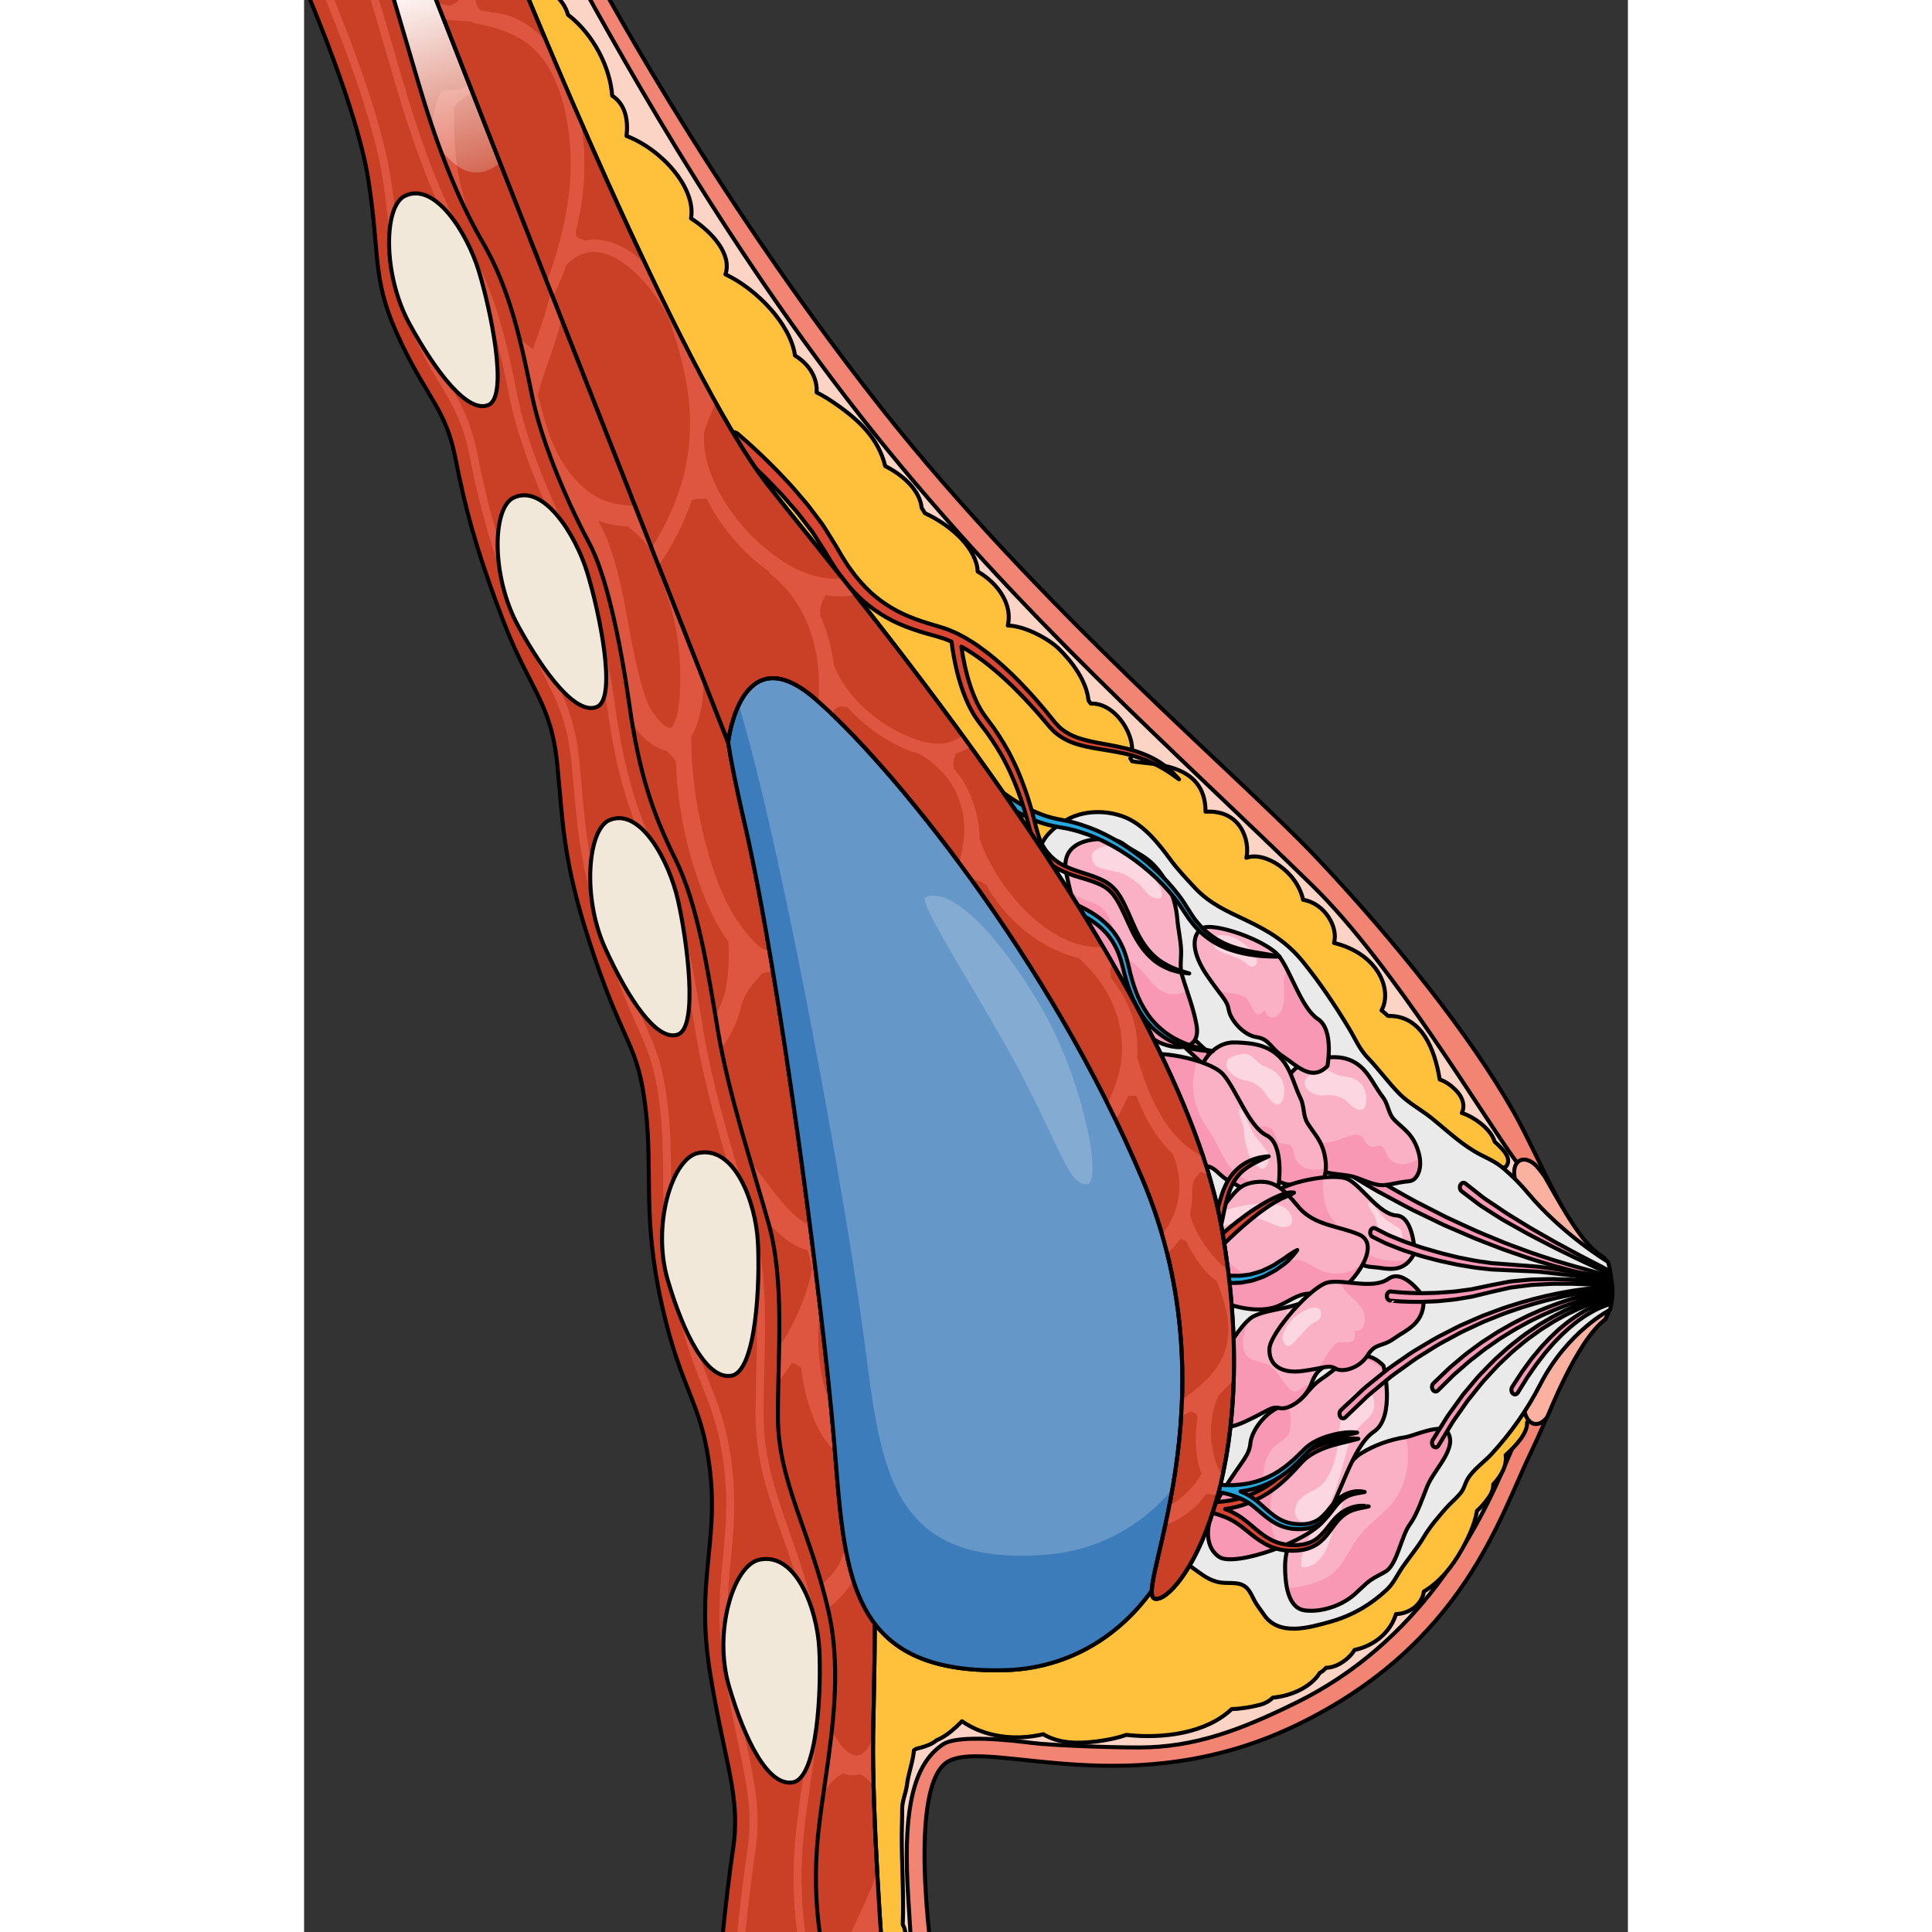 <?xml version="1.0" encoding="utf-8"?>
<!-- Created by: Science Figures, www.sciencefigures.org, Generator: Science Figures Editor -->
<!DOCTYPE svg PUBLIC "-//W3C//DTD SVG 1.1//EN" "http://www.w3.org/Graphics/SVG/1.1/DTD/svg11.dtd">
<svg version="1.1" id="Layer_1" xmlns="http://www.w3.org/2000/svg" xmlns:xlink="http://www.w3.org/1999/xlink" 
	 width="800px" height="800px" viewBox="0 0 331.059 483.147" enable-background="new 0 0 331.059 483.147"
	 xml:space="preserve">
<rect x="0" y="0" width="331.059" height="483.147" fill="#333333" stroke="none"/>
<g>
	<defs>
		<rect id="SVGID_1_" width="331.059" height="483.147"/>
	</defs>
	<clipPath id="SVGID_2_">
		<use xlink:href="#SVGID_1_"  overflow="visible"/>
	</clipPath>
	<g clip-path="url(#SVGID_2_)">
		<path fill="#F28474" stroke="#000000" stroke-linecap="round" stroke-linejoin="round" stroke-miterlimit="10" d="
			M157.282,491.182c0,0-6.877-45.621,4.127-50.872c11.002-5.251,46.02,11.016,87.278-9.138
			c41.258-20.153,50.141-51.49,58.229-68.202c8.087-16.72,8.519-25.812,18.429-32.982c0,0,2.313-3.357,1.647-8.82
			s-1.398-6.347-2.576-6.946c-7.397-3.771-15.424-24.669-21.931-36.152c-10.811-19.078-29.612-42.773-49.286-63.595
			c-19.675-20.821-69.251-62.235-108.799-112.384C100.497,46.421,71.389-9.248,71.389-9.248H-2.428
			c0,0,126.281,274.435,114.08,500.43H157.282z"/>
		<path fill="#FCD4C6" stroke="#000000" stroke-miterlimit="10" d="M118.199,491.182c5.492-120.701-26.006-248.747-53.595-336.245
			C39.613,75.67,13.281,14.617,1.924-9.248h64.516c9.151,16.204,37.107,68.942,76.096,117.58c36.816,45.93,74.75,79,109.75,113.25
			c20.14,19.708,42.576,57.728,51.034,69.168c1.798,2.435,3.555,4.956,5.254,7.395c5.79,8.31,10.686,14.398,17.295,18.012
			c0.152,0.51,0.98,3.359,1.25,5.531c0.321,2.604-0.29,4.463-0.68,5.335c-7.376,5.61-16.568,16.606-25.509,37.979
			c-7.469,17.855-22.075,45.698-52.895,60.83c-13.803,6.777-25.291,11.17-39.331,11.17c-6.943,0-21.479-0.487-26.791-1.153
			c-4.134-0.517-18.239-2.243-22.141,0.373c-6.209,4.164-9.543,12.929-9.002,31.616c0.211,7.264,0.906,14.222,1.282,23.344H118.199z
			"/>
		<path fill="#FFC13B" stroke="#000000" stroke-linecap="round" stroke-linejoin="round" stroke-miterlimit="10" d="M305.11,352.673
			c-3.637,0.041-7.392,3.072-8.646,6.345c-1.287,0.442-2.485,1.182-3.371,1.923c-1.512,1.269-2.811,3.075-2.896,4.934
			c-3.9,0.986-7.592,2.034-11.435,3.389c-4.655,1.642-9.637,2.149-14.642,2.332c-8.021,0.294-16.81,0.841-24.506-1.475
			c-8.414-2.531-17.907-5.892-24.631-11.749c-6.676-5.816-12.975-14.31-17.648-21.84c-4.986-8.035-7.613-16.83-9.691-26.019
			c-2.328-10.288-4.433-20.502-7.341-30.646c-2.234-7.796-4.003-15.48-4.599-23.607c-0.221-3.009-0.833-6.796,0.567-9.629
			c1.426-2.886,3.454-6.185,5.333-8.805c4.673-6.519,12.62-9.374,19.918-11.68c3.268-1.033,5.188-2.127,8.277-0.058
			c1.748,1.17,3.087,2.638,5.065,3.499c0.441,0.192,5.969,1.568,5.901,1.018c0.307,2.513,1.379,5.091,2.521,6.775
			c1.789,2.632,6.382,6.714,10.825,7.73c0.255,0.283,0.521,0.563,0.803,0.832c1.655,1.58,4.268,2.865,6.802,2.959
			c0.174,1.865,0.633,3.69,0.953,4.936c0.735,2.859,2.852,6.75,6.2,8.01c1.467,2.096,4.161,3.896,6.238,4.993
			c1.248,0.659,3.242,1.241,5.166,1.379c-0.266,3.374,2.136,7.091,4.531,9.385c1.926,1.846,6.257,3.886,9.948,3.985
			c0.74,0.462,1.554,0.854,2.407,1.166c1.188,0.432,2.588,0.818,4.017,1.027c0.577,0.915,1.393,1.77,2.45,2.589
			c1.615,1.252,4.522,2.857,7.043,3.271c0.518,0.375,1.199,0.606,1.881,0.665c1.242,1.031,2.614,2.245,4.209,2.486
			c0.532,0.079,3.618-0.737,3.908-1.167c1.304-1.921-0.611-3.906-2.061-5.307c-0.271-0.262-0.565-0.536-0.872-0.811
			c-0.517-1.751-1.916-3.301-3.489-4.566c-1.229-0.987-2.942-2.042-4.73-2.619c0.854-1.678,0.271-3.654-0.985-5.13
			c-1.003-1.18-2.69-2.65-4.529-3.235c-0.733-4.291-3.084-16.176-12.949-15.894c-0.478-0.481-1.018-0.943-1.615-1.387
			c2.78-4.992-0.673-14.137-11.884-16.877c1.136-3.803-2.214-9.875-7.719-10.783c-1.583-7.19-9.66-12.212-14.188-10.501
			c0.941-4.137-1.308-12.091-10.217-11.521c0.056-12.715-14.184-11.694-18.388-12.644c-0.102-0.234-0.248-0.472-0.424-0.706
			c0.06-0.105,0.139-0.192,0.18-0.32c1.57-4.835-3.736-13.655-10.069-13.377c-0.175-0.244-0.36-0.501-0.56-0.767
			c-0.468-4.784-3.942-9.53-7.426-12.951c-2.255-2.217-8.141-5.675-12.756-5.806c1.246-5.225-2.449-10.587-7.529-13.494
			c-0.262-5.616-6.279-11.387-13.188-14.587c-0.26-0.454-0.538-0.894-0.825-1.321c-0.422-4.343-4.57-8.17-9.117-10.466
			c-1.713-6.959-6.537-11.563-13.051-15.995c-1.138-0.777-2.558-1.65-4.104-2.425c0.178-2.211-0.639-4.517-2.067-6.326
			c-0.823-1.042-1.996-2.106-3.339-2.904c-1.105-7.825-9.559-16.606-17.395-20.296c1.706-4.993-3.368-10.645-8.603-13.99
			c1.278-7.585-7.236-17.193-16.129-20.62c0.414-3.699-0.123-7.817-3.593-10.068C76.571,16.993,72.435,8.61,66,3.695
			C63.729-4.676,50.23-7.249,40.771-8.227c-1.446-1.096-3.301-1.739-5.732-1.683c-15.772,0.371-0.737,19.633,2.886,23.977
			c0.219,0.261,0.474,0.471,0.747,0.651c0.459,0.566,0.986,1.125,1.56,1.598c-0.856,4.175-0.486,8.733,0.228,12.672
			c0.861,4.75,5.555,11.246,10.252,14.904c-3.579,6.306,2.667,16.755,10.248,21.609c0.257,0.492,0.52,0.983,0.789,1.472
			c-0.148,5.147-0.33,10.248,2.001,15.222c1.717,3.666,5.267,7.092,9.212,9.577c-0.153,1.59-0.018,3.212,0.323,4.679
			c0.681,2.922,2.898,5.537,5.734,7.303c-2.03,3.74-0.165,8.855,1.109,12.523c1.393,4.007,3.362,7.798,6.376,10.951
			c-0.28,1.894,0.418,4.118,1.342,5.653c0.947,1.57,2.513,3.434,4.36,4.925c-1.247,4.26-0.22,9.898,1.038,12.875
			c2.97,7.027,8.23,11.832,12.213,18.078c3.162,4.961,1.016,6.313,0.412,11.553c-0.763,6.634,3.146,14.15,4.974,20.458
			c2.26,7.796,4.366,15.636,6.314,23.515c3.694,14.945,4.985,30.105,7.663,45.229c0.991,5.595,1.996,11.28,2.125,16.974
			c0.142,6.232-1.632,11.217-1.039,17.456c1.424,14.99,1.366,30.063,2.764,45.05c1.788,19.183,1.865,38.109,1.865,57.499
			c0,13.163,0.705,26.321,2.113,39.325c0.685,6.322,1.242,12.741,2.896,18.904c1.836,6.842,6.016,11.078,8.11,17.611
			c-0.084,0.807,0.024,1.625,0.057,2.444c0.04,1.063-0.228,2.208,0.116,3.245c0.479,1.441,3.899,1.701,5.132,0.823
			c1.313-0.937,1.391-2.722,1.443-4.068c0.048-1.272-0.072-2.426-0.694-3.493c0.303-7.538-0.287-15.104-0.242-22.653
			c0.014-2.021,0.116-4.034,0.091-6.056c-0.029-2.238,0.942-4.098,1.21-6.267c0.346-2.815,1.503-5.763,1.745-8.598
			c0.163-0.115,0.331-0.23,0.509-0.351c0.044-0.011,0.084-0.02,0.131-0.031c1.534-0.389,3.753-0.987,4.998-2.12
			c1.38-0.571,2.666-1.437,3.669-2.27c0.845-0.7,1.8-1.558,2.695-2.498c5.505,3.817,12.932,4.987,20.341,3.251
			c3.905,2.324,8.453,2.393,13.294,1.805c1.933-0.235,4.853-0.729,7.469-1.643c9.254,1.031,20.037-0.438,26.351-6.455
			c2.426-0.065,4.902-0.506,6.99-1.042c1.397-0.358,2.533-1.017,3.287-1.819c4.686-0.407,9.636-2.711,11.764-6.208
			c0.364-0.171,0.718-0.41,1.046-0.744c0.177-0.181,0.359-0.345,0.537-0.519c1.147-0.02,2.305-0.369,3.418-1
			c1.299-0.736,2.888-2.025,3.673-3.452c5.269-1.116,9.07-4.667,10.377-8.978c1.611-0.016,3.195-0.615,4.487-1.563
			c1.179-0.863,2.353-2.538,2.461-4.056c4.223-2.54,7.229-6.455,9.45-10.399c1.374-2.443,3.302-6.255,3.847-9.781
			c1.146-0.979,2.11-2.241,2.846-3.225c0.78-1.046,1.235-2.245,1.234-3.419c1.985-2.194,3.455-4.604,3.087-7.308
			c2.393-2.171,5.522-5.415,5.366-8.18c0.165-0.166,0.337-0.326,0.493-0.498C307.206,354.253,306.763,352.653,305.11,352.673z"/>
		<g>
			<g>
				<path fill="#FAB1A0" stroke="#000000" stroke-linecap="round" stroke-linejoin="round" stroke-miterlimit="10" d="
					M324.647,314.221c-4.964-3.06-9.439-11.284-14.382-19.98c-0.557-0.791-1.134-1.559-1.748-2.278
					c-4.145-4.847-9.695-0.509-2.197,10.083c7.498,10.591,19.691,14.274,19.691,14.274l0,0
					C325.638,315,325.203,314.563,324.647,314.221z"/>
				<path fill="#FAB1A0" stroke="#000000" stroke-linecap="round" stroke-linejoin="round" stroke-miterlimit="10" d="
					M326.361,327.558c0,0-12.06,3.257-18.425,13.955c-6.365,10.697-1.136,18.074,2.895,12.93
					c0.361-0.463,7.267-18.879,14.504-24.455C325.335,329.987,325.893,329.121,326.361,327.558L326.361,327.558z"/>
			</g>
		</g>
		<linearGradient id="SVGID_3_" gradientUnits="userSpaceOnUse" x1="133.409" y1="496.303" x2="140.631" y2="393.166">
			<stop  offset="0.043" style="stop-color:#FFFFFF"/>
			<stop  offset="0.925" style="stop-color:#FFFFFF;stop-opacity:0"/>
		</linearGradient>
		<path fill="url(#SVGID_3_)" d="M144.79,491.182c0,0-8.159-36.955-12.337-77.692c-13.134,51.134-5.524,77.692-5.524,77.692H144.79z
			"/>
		<path fill="#EAEAEA" stroke="#000000" stroke-linecap="round" stroke-linejoin="round" stroke-miterlimit="10" d="
			M213.363,348.021c0.578,4.87,0.317,9.788-0.127,14.657c-0.199,2.182,0.158,4.337,0.098,6.537c-0.06,2.141-0.222,4.302,0.186,6.421
			c0.535,2.794,2.067,5.165,3.477,7.58c1.788,3.063,2.158,6.718,5.248,8.894c2.353,1.656,4.113,3.233,7.033,3.648
			c2.228,0.316,4.854-0.377,6.574,1.472c0.81,0.87,1.26,2.004,1.802,3.028c0.655,1.238,1.544,2.286,2.323,3.454
			c3.738,5.597,11.293,3.338,16.639,1.854c5.424-1.505,10.141-4.246,14.244-8.129c1.627-1.539,2.621-3.803,3.895-5.63
			c1.701-2.44,3.646-4.729,5.174-7.296c1.625-2.731,3.51-4.912,5.585-7.29c1.146-1.314,2.519-2.415,3.636-3.757
			c0.915-1.099,1.094-2.24,1.741-3.438c1.293-2.394,4.237-4.408,6.081-6.42c4.788-5.223,8.902-11.026,12.134-17.338
			c6.845-13.368,17.474-18.704,17.487-18.712c0.385-1.519,0.697-3.698,0.438-6.391c-0.296-3.077-0.608-4.702-0.993-5.64
			c-0.009-0.006-11.258-6.691-20.061-17.256c-1.783-2.141-3.757-4.119-5.867-5.937c-1.931-1.663-3.592-2.386-5.831-3.525
			c-4.544-2.312-8.259-5.914-12.185-9.097c-2.689-2.179-5.873-3.811-8.287-6.286c-2.701-2.771-5.014-5.995-7.723-8.808
			c-2.176-2.259-3.148-4.735-4.744-7.391c-3.463-5.76-7.313-11.474-11.501-16.655c-3.997-4.944-8.5-7.696-14.19-10.403
			c-4.893-2.327-9.211-4.189-12.95-8.218c-2.023-2.181-4.197-4.462-5.955-6.854c-2.995-4.077-6.808-8.946-11.664-10.808
			c-4.618-1.77-10.39-1.681-14.69,0.915c-2.99,1.805-5.355,3.838-6.485,7.211c-4.816,14.387,3.899,28.443,9.382,41.229
			c4.632,10.801,7.61,22.014,11.263,33.188C210.945,306.408,210.955,327.719,213.363,348.021z"/>
		<g>
			<path fill="#F898B4" stroke="#000000" stroke-linecap="round" stroke-linejoin="round" stroke-miterlimit="10" d="
				M326.561,319.189c-0.71-0.215-2.281-0.686-4.563-1.328c-1.585-0.48-3.524-0.945-5.729-1.607c-1.103-0.325-2.275-0.67-3.513-1.035
				c-1.231-0.404-2.524-0.83-3.874-1.274c-1.353-0.424-2.745-0.944-4.188-1.481c-1.441-0.542-2.938-1.064-4.462-1.67
				c-3.03-1.287-6.262-2.492-9.521-4.063c-1.637-0.753-3.301-1.519-4.986-2.294c-1.661-0.85-3.344-1.709-5.04-2.576
				c-3.415-1.659-6.771-3.683-10.171-5.573c-1.709-0.923-3.371-1.972-5.027-3.017c-1.658-1.036-3.31-2.07-4.947-3.096
				c-1.656-0.982-3.213-2.166-4.792-3.232c-1.571-1.089-3.122-2.166-4.647-3.224c-1.543-1.021-2.982-2.199-4.418-3.288
				c-1.432-1.101-2.832-2.177-4.195-3.225c-2.765-2.016-5.222-4.236-7.543-6.178c-1.156-0.979-2.265-1.918-3.319-2.813
				c-0.525-0.446-1.038-0.882-1.538-1.304c-0.494-0.432-0.953-0.89-1.408-1.312c-1.814-1.709-3.396-3.199-4.697-4.426
				c-2.604-2.453-4.092-3.854-4.092-3.854l-0.055-0.052l-0.011-0.009c-0.605-0.56-1.453-0.391-1.893,0.376
				c-0.44,0.768-0.309,1.843,0.297,2.402c0,0,1.514,1.398,4.164,3.849c1.326,1.225,2.935,2.711,4.779,4.417
				c0.465,0.422,0.933,0.877,1.435,1.309c0.506,0.42,1.029,0.854,1.564,1.3c1.072,0.89,2.197,1.827,3.373,2.803
				c2.36,1.933,4.857,4.145,7.664,6.149c1.388,1.033,2.814,2.094,4.271,3.179c1.464,1.07,2.928,2.231,4.498,3.231
				c1.554,1.038,3.13,2.095,4.729,3.164c1.607,1.045,3.191,2.207,4.872,3.167c1.663,1.002,3.343,2.012,5.026,3.025
				c1.681,1.022,3.369,2.045,5.103,2.942c3.445,1.851,6.865,3.781,10.329,5.37c1.722,0.829,3.429,1.65,5.115,2.463
				c1.709,0.736,3.396,1.465,5.056,2.18c3.301,1.497,6.574,2.626,9.64,3.842c1.541,0.568,3.058,1.057,4.515,1.564
				c1.458,0.503,2.866,0.989,4.233,1.381c1.365,0.412,2.67,0.807,3.913,1.183c1.25,0.334,2.436,0.651,3.551,0.949
				c2.223,0.626,4.193,0.988,5.808,1.303c2.37,0.388,3.995,0.483,4.709,0.508C326.569,319.271,326.565,319.231,326.561,319.189z"/>
			<g>
				<path fill="#FAB1C6" d="M278.314,294.03c-0.104,0.163-0.216,0.324-0.341,0.482c-0.756,0.922-1.683,0.889-2.664,1.002
					c-1.69,0.186-3.336,0.684-5.029,0.844c-2.972,0.281-5.78-1.703-8.698-2.276c-3.176-0.631-6.676-0.365-9.523-2.471
					c-3.19-2.362-4.769-5.95-5.752-10.426c-0.385-1.753-0.606-3.614-1.227-5.269c-0.469-1.251-0.912-1.531-0.579-3.093
					c0.456-2.139,1.985-4.353,3.399-5.59c1.243-1.084,2.387-1.608,3.832-1.97c4.284-1.062,8.861-1.826,12.707,1.669
					c2.147,1.959,3.533,5.119,5.378,7.492c1.331,1.722,1.288,4.023,2.775,5.563c1.674,1.734,3.572,2.923,4.875,5.19
					C278.816,287.522,279.917,291.443,278.314,294.03z"/>
				<path fill="#F898B4" d="M252.059,291.611c-3.19-2.362-4.769-5.95-5.752-10.426c-0.385-1.753-0.606-3.614-1.227-5.269
					c-0.469-1.251-0.912-1.531-0.579-3.093c0.091-0.418,0.252-0.836,0.415-1.256c0.252,1.046,0.466,2.157,0.98,3.09
					c0.959,1.74,1.459,2.116,1.685,4.212c0.36,3.343,3.271,6.182,5.896,6.793c2.244,0.521,5.036-0.52,7.177-1.327
					c1.185-0.447,2.62-1.012,3.713-0.197c0.979,0.735,1.135,2.146,2.294,2.588c0.937,0.362,2.171-0.633,2.979,0.009
					c0.805,0.636,1.057,2.451,1.987,3.293c2.046,1.845,5.087,1.079,7.385-0.356c0.212,1.544,0.077,3.105-0.698,4.358
					c-0.104,0.163-0.216,0.324-0.341,0.482c-0.756,0.922-1.683,0.889-2.664,1.002c-1.69,0.186-3.336,0.684-5.029,0.844
					c-2.972,0.281-5.78-1.703-8.698-2.276C258.406,293.451,254.906,293.717,252.059,291.611z"/>
				<path fill="none" stroke="#000000" stroke-linecap="round" stroke-linejoin="round" stroke-miterlimit="10" d="M278.314,294.03
					c-0.104,0.163-0.216,0.324-0.341,0.482c-0.756,0.922-1.683,0.889-2.664,1.002c-1.69,0.186-3.336,0.684-5.029,0.844
					c-2.972,0.281-5.78-1.703-8.698-2.276c-3.176-0.631-6.676-0.365-9.523-2.471c-3.19-2.362-4.769-5.95-5.752-10.426
					c-0.385-1.753-0.606-3.614-1.227-5.269c-0.469-1.251-0.912-1.531-0.579-3.093c0.456-2.139,1.985-4.353,3.399-5.59
					c1.243-1.084,2.387-1.608,3.832-1.97c4.284-1.062,8.861-1.826,12.707,1.669c2.147,1.959,3.533,5.119,5.378,7.492
					c1.331,1.722,1.288,4.023,2.775,5.563c1.674,1.734,3.572,2.923,4.875,5.19C278.816,287.522,279.917,291.443,278.314,294.03z"/>
				<path fill="#FCD7E2" d="M257.786,274.008c0.882,0.24,1.742,0.419,2.522,1.025c0.548,0.422,1.008,1.001,1.554,1.43
					c0.702,0.551,1.853,1.35,2.703,1.034c0.853-0.316,1.058-1.611,1.06-2.601c0.02-2.7-1.335-4.433-3.291-5.177
					c-0.91-0.347-1.883-0.501-2.824-0.616c-1.027-0.123-1.81-0.595-2.741-1.138c-1.376-0.806-2.354-0.755-3.782,0.071
					c-0.936,0.537-2.992,1.463-2.735,3.047c0.299,1.825,2.101,2.438,3.335,2.744C255.006,274.181,256.33,273.607,257.786,274.008z"
					/>
			</g>
			<g>
				<path fill="#FAB1C6" d="M211.397,259.066c-1.372-1.337-2.066-3.21-2.923-5.025c-0.803-1.694-1.431-1.979-2.622-3.099
					c-2.571-2.419-3.906-6.406-6.082-9.294c-0.752-1-1.632-1.402-2.308-2.459c-0.635-0.992-0.864-2.229-1.497-3.237
					c-1.864-2.954-2.511-4.793-3.277-8.499c-0.63-3.072-1.496-6.085-2.102-9.162c-1.388-6.987,4.8-8.465,8.888-8.472
					c2.104,0,3.943,0.049,5.81,1.493c1.833,1.41,3.886,2.209,5.716,3.665c4.067,3.226,6.89,8.888,7.367,14.783
					c0.208,2.613,0.851,5.185,0.955,7.808c0.088,2.063-0.392,4.149,0.196,6.173c1.226,4.192,2.834,8.092,3.646,12.516
					C224.666,264.428,214.539,262.125,211.397,259.066z"/>
				<path fill="#F898B4" d="M223.426,257.907c0.349-3.215-1.475-7.361-2.363-10.061c-1.983,0.606-3.646,1.164-5.689,0.408
					c-2.158-0.796-3.611-2.818-5.173-4.681c-1.881-2.252-4.355-3.558-5.816-6.367c-1.433-2.751-2.089-6.033-3.66-8.693
					c-2.258-3.822-6.378-2.398-8.753-5.809c1.439,4.768,1.378,9.089,3.995,13.247c0.633,1.008,0.862,2.245,1.497,3.237
					c0.676,1.057,1.556,1.459,2.308,2.459c2.176,2.888,3.511,6.875,6.082,9.294c1.191,1.12,1.819,1.404,2.622,3.099
					c0.856,1.815,1.551,3.688,2.923,5.025c2.517,2.445,8.488,4.453,10.959,1.524C222.992,259.841,223.316,258.92,223.426,257.907z"
					/>
				<path fill="#FCD7E2" d="M211.444,223.953c0.157,0.115,0.32,0.217,0.493,0.296c0.637,0.289,2.027,0.882,2.485,0.011
					c0.82-1.571-2.503-5.497-3.276-6.53c-0.696-0.932-1.576-2.315-2.476-2.919c-0.907-0.614-2.08-0.535-3.035-1.084
					c-0.924-0.529-1.72-1.39-2.661-1.863c-1.098-0.552-2.081-0.453-3.178-0.105c-1.236,0.393-3.33,1.055-2.732,3.128
					c0.587,2.043,1.923,2.121,3.404,2.535c1.521,0.427,3.153,0.555,4.632,1.232c1.391,0.64,2.964,1.755,4.16,2.892
					C210.041,222.287,210.622,223.338,211.444,223.953z"/>
				<path fill="none" stroke="#000000" stroke-linecap="round" stroke-linejoin="round" stroke-miterlimit="10" d="M211.397,259.066
					c-1.372-1.337-2.066-3.21-2.923-5.025c-0.803-1.694-1.431-1.979-2.622-3.099c-2.571-2.419-3.906-6.406-6.082-9.294
					c-0.752-1-1.632-1.402-2.308-2.459c-0.635-0.992-0.864-2.229-1.497-3.237c-1.864-2.954-2.511-4.793-3.277-8.499
					c-0.63-3.072-1.496-6.085-2.102-9.162c-1.388-6.987,4.8-8.465,8.888-8.472c2.104,0,3.943,0.049,5.81,1.493
					c1.833,1.41,3.886,2.209,5.716,3.665c4.067,3.226,6.89,8.888,7.367,14.783c0.208,2.613,0.851,5.185,0.955,7.808
					c0.088,2.063-0.392,4.149,0.196,6.173c1.226,4.192,2.834,8.092,3.646,12.516C224.666,264.428,214.539,262.125,211.397,259.066z"
					/>
			</g>
			<g>
				<path fill="#FAB1C6" d="M286.015,358.22c2.464,4.026-3.441,9.218-5.154,13.507c-1.185,2.964-2.575,7.096-4.335,9.48
					c-2.16,2.924-3.15,9.949-5.989,11.745c-1.228,0.777-2.573,1.316-3.769,2.159c-1.703,1.197-3.177,2.938-4.842,4.226
					c-3.184,2.466-8.02,3.918-11.768,3.368c-4.168-0.625-4.844-6.713-4.837-10.991c0.003-5.336,2.708-9.93,5.749-13.301
					c2.428-2.696,4.788-5.493,7.218-8.185c1.912-2.12,3.571-5.232,5.874-6.673c3.471-2.179,7.459-3.574,11.299-4.154
					C277.531,359.087,284.512,355.76,286.015,358.22z"/>
				<path fill="#F898B4" d="M250.158,402.705c-2.529-0.383-3.771-2.773-4.355-5.551c3.305-0.089,7.005-1.248,9.443-2.363
					c4.403-2.016,5.948-7.65,9.18-11.388c2.592-3.005,5.9-5.026,8.323-8.331c2.941-4.007,4.089-10.394,2.774-15.684
					c2.082-0.316,9.001-3.603,10.491-1.169c2.464,4.026-3.441,9.218-5.154,13.507c-1.185,2.964-2.575,7.096-4.335,9.48
					c-2.16,2.924-3.15,9.949-5.989,11.745c-1.228,0.777-2.573,1.316-3.769,2.159c-1.703,1.197-3.177,2.938-4.842,4.226
					C258.742,401.803,253.906,403.255,250.158,402.705z"/>
				<path fill="#FCD7E2" d="M259.626,373.404c1.081,2.044-1.993,7.976-2.634,10.347c-1.176,4.335-3.559,8.464-7.552,8.147
					c-0.515-2.826,1.019-4.745,1.835-7.184C251.951,382.705,256.28,367.1,259.626,373.404z"/>
				<path fill="none" stroke="#000000" stroke-linecap="round" stroke-linejoin="round" stroke-miterlimit="10" d="M286.015,358.22
					c2.464,4.026-3.441,9.218-5.154,13.507c-1.185,2.964-2.575,7.096-4.335,9.48c-2.16,2.924-3.15,9.949-5.989,11.745
					c-1.228,0.777-2.573,1.316-3.769,2.159c-1.703,1.197-3.177,2.938-4.842,4.226c-3.184,2.466-8.02,3.918-11.768,3.368
					c-4.168-0.625-4.844-6.713-4.837-10.991c0.003-5.336,2.708-9.93,5.749-13.301c2.428-2.696,4.788-5.493,7.218-8.185
					c1.912-2.12,3.571-5.232,5.874-6.673c3.471-2.179,7.459-3.574,11.299-4.154C277.531,359.087,284.512,355.76,286.015,358.22z"/>
			</g>
			<g>
				<path fill="#FAB1C6" d="M254.081,296.152c-0.128,0.13-0.265,0.256-0.416,0.375c-0.897,0.688-1.797,0.397-2.773,0.234
					c-1.681-0.291-3.373-0.265-5.053-0.581c-2.948-0.555-5.344-3.272-8.092-4.648c-2.988-1.499-6.45-2.217-8.862-5.064
					c-2.705-3.193-3.621-7.133-3.806-11.771c-0.072-1.818,0.036-3.695-0.282-5.48c-0.239-1.35-0.625-1.747-0.029-3.178
					c0.818-1.957,2.692-3.689,4.288-4.501c1.399-0.711,2.606-0.902,4.078-0.853c4.366,0.16,8.963,0.692,12.108,5.173
					c1.756,2.51,2.561,5.979,3.949,8.807c1,2.05,0.56,4.282,1.742,6.198c1.332,2.157,2.979,3.847,3.856,6.422
					C255.701,289.946,256.095,294.075,254.081,296.152z"/>
				<path fill="#F898B4" d="M228.885,286.468c-2.705-3.193-3.621-7.133-3.806-11.771c-0.072-1.818,0.036-3.695-0.282-5.48
					c-0.239-1.35-0.625-1.747-0.029-3.178c0.162-0.381,0.391-0.744,0.623-1.107c0.065,1.09,0.08,2.232,0.422,3.287
					c0.634,1.963,1.055,2.469,0.912,4.576c-0.229,3.359,2.12,6.94,4.574,8.27c2.1,1.134,5.004,0.898,7.232,0.707
					c1.234-0.105,2.732-0.255,3.658,0.843c0.826,0.99,0.735,2.411,1.789,3.165c0.852,0.613,2.229-0.011,2.906,0.839
					c0.674,0.846,0.604,2.685,1.367,3.766c1.676,2.37,4.775,2.472,7.267,1.713c-0.06,1.565-0.463,3.051-1.438,4.056
					c-0.128,0.13-0.265,0.256-0.416,0.375c-0.897,0.688-1.797,0.397-2.773,0.234c-1.681-0.291-3.373-0.265-5.053-0.581
					c-2.948-0.555-5.344-3.272-8.092-4.648C234.759,290.033,231.297,289.315,228.885,286.468z"/>
				<path fill="none" stroke="#000000" stroke-linecap="round" stroke-linejoin="round" stroke-miterlimit="10" d="M254.081,296.152
					c-0.128,0.13-0.265,0.256-0.416,0.375c-0.897,0.688-1.797,0.397-2.773,0.234c-1.681-0.291-3.373-0.265-5.053-0.581
					c-2.948-0.555-5.344-3.272-8.092-4.648c-2.988-1.499-6.45-2.217-8.862-5.064c-2.705-3.193-3.621-7.133-3.806-11.771
					c-0.072-1.818,0.036-3.695-0.282-5.48c-0.239-1.35-0.625-1.747-0.029-3.178c0.818-1.957,2.692-3.689,4.288-4.501
					c1.399-0.711,2.606-0.902,4.078-0.853c4.366,0.16,8.963,0.692,12.108,5.173c1.756,2.51,2.561,5.979,3.949,8.807
					c1,2.05,0.56,4.282,1.742,6.198c1.332,2.157,2.979,3.847,3.856,6.422C255.701,289.946,256.095,294.075,254.081,296.152z"/>
				<path fill="#FCD7E2" d="M237.525,270.9c0.819,0.481,1.627,0.896,2.282,1.703c0.463,0.565,0.811,1.258,1.27,1.829
					c0.589,0.732,1.573,1.832,2.456,1.762c0.887-0.071,1.313-1.276,1.486-2.241c0.486-2.625-0.533-4.693-2.313-5.965
					c-0.828-0.593-1.751-1.014-2.649-1.39c-0.981-0.406-1.662-1.084-2.479-1.874c-1.202-1.169-2.166-1.393-3.703-0.986
					c-1.004,0.264-3.172,0.593-3.195,2.208c-0.025,1.865,1.626,2.965,2.777,3.606C234.782,270.294,236.174,270.105,237.525,270.9z"
					/>
			</g>
			<g>
				<path fill="#FAB1C6" d="M277.74,313.213c0,0-0.288-8.984-4.54-9.25c-4.256-0.273-8.419-6.941-11.931-8.961
					c-3.51-2.021-17.023,0.802-19.084,3.813c-2.061,3.019-0.955,6.897,3.705,9.889c4.662,2.996,5.711,2.854,6.568,4.814
					c0.859,1.955,4.567,3.75,7.682,2.464c3.117-1.278,3.615,0.682,7.014,0.874C270.551,317.045,275.003,318.961,277.74,313.213z"/>
				<path fill="#F898B4" d="M276.565,315.115c-3.214,0.32-6.458,0.37-9.374-0.875c-2.531-1.072-4.279-4.136-6.5-5.86
					c-2.762-2.154-4.834-4.378-5.651-8.496c-0.121-0.612-0.369-3.581-0.064-5.438c-5.151,0.498-11.435,2.395-12.79,4.368
					c-2.061,3.019-0.955,6.897,3.705,9.889c4.662,2.996,5.711,2.854,6.568,4.814c0.859,1.955,4.567,3.75,7.682,2.464
					c3.117-1.278,3.615,0.682,7.014,0.874C270.103,317.016,273.839,318.476,276.565,315.115z"/>
				<path fill="#FCD7E2" d="M267.485,303.762c0.085,0.133,0.173,0.276,0.258,0.414c0.399,0.686,0.414,1.715,0.747,2.489
					c0.493,1.138,1.188,2.308,1.85,3.29c0.67,0.992,1.608,1.199,2.621,1.415c1.018,0.22,1.625-1.149,1.652-2.251
					c0.033-1.367-0.519-1.89-1.407-2.345c-0.493-0.251-0.948-0.659-1.437-0.946c-0.514-0.3-1.035-0.599-1.486-1.022
					c-0.806-0.755-1.504-1.777-2.254-2.616c-0.399-0.443-0.98-1.343-1.577-1.395c-0.479-0.045-0.348,0.285-0.216,0.686
					C266.523,302.361,267.023,303.042,267.485,303.762z"/>
				<path fill="none" stroke="#000000" stroke-linecap="round" stroke-linejoin="round" stroke-miterlimit="10" d="M277.74,313.213
					c0,0-0.288-8.984-4.54-9.25c-4.256-0.273-8.419-6.941-11.931-8.961c-3.51-2.021-17.023,0.802-19.084,3.813
					c-2.061,3.019-0.955,6.897,3.705,9.889c4.662,2.996,5.711,2.854,6.568,4.814c0.859,1.955,4.567,3.75,7.682,2.464
					c3.117-1.278,3.615,0.682,7.014,0.874C270.551,317.045,275.003,318.961,277.74,313.213z"/>
			</g>
			<g>
				<path fill="#FAB1C6" d="M269.936,341.54c0,0,3.073,12.801-2.403,16.49c-5.474,3.688-8.372,16.255-12.206,21.813
					c-3.824,5.561-22.623,12.128-26.484,9.512c-3.865-2.627-3.903-8.913,1.059-16.729c4.96-7.814,6.395-8.429,6.768-11.844
					c0.373-3.404,4.545-8.8,9.124-9.428c4.577-0.631,4.478-3.761,8.86-6.669C259.035,341.776,264.139,335.62,269.936,341.54z"/>
				<path fill="#FCD7E2" d="M260.676,363.045c-1.379,4.961-4.787,20.869-11.121,17.686c-2.105-1.063-2.32-3.569-0.661-5.615
					c1.567-1.909,4.151-2.264,5.81-4.024c1.564-1.649,2.787-4.648,3.328-7.104c1.137-5.241,0.339-12.377,4.736-15.604
					c1.887-1.374,3.789-1.486,4.641,1.323c0.843,2.803-0.578,4.323-2.184,5.795C262.772,357.745,261.752,359.168,260.676,363.045z"
					/>
				<g>
					<path fill="#F898B4" d="M246.121,352.368c0.038,0.047,0.075,0.094,0.105,0.147c0.726,1.238,0.535,3.354,0.366,4.764
						c-0.292,2.474-2.683,3.166-4.114,4.621c-2.514,2.561-4.274,9.938-0.052,11.141c-1.595,3.031-0.712,11.672,1.754,13.8
						c-3.688,1.578-11.62,5.039-15.339,2.514c-3.865-2.627-3.903-8.913,1.059-16.729c4.96-7.814,6.395-8.429,6.768-11.844
						c0.101-0.928,0.314-2.093,0.782-2.828c0.472-0.739,0.902-1.783,1.462-2.427c0.446-0.513,0.931-0.938,1.391-1.397
						c0.444-0.448,0.873-0.857,1.357-1.217c0.412-0.308,0.805-0.491,1.257-0.703C243.678,351.854,245.451,351.575,246.121,352.368z"
						/>
					<path fill="#F898B4" d="M269.936,341.54c0,0,0.137,0.581,0.305,1.515c-0.377-0.402-0.777-0.813-1.213-1.168
						c-2.139-1.752-3.732-2.208-6.232-2.084c-0.438,0.021-0.862,0.063-1.279,0.123C264.135,338.648,266.944,338.482,269.936,341.54z
						"/>
				</g>
				<path fill="none" stroke="#000000" stroke-linecap="round" stroke-linejoin="round" stroke-miterlimit="10" d="M269.936,341.54
					c0,0,3.073,12.801-2.403,16.49c-5.474,3.688-8.372,16.255-12.206,21.813c-3.824,5.561-22.623,12.128-26.484,9.512
					c-3.865-2.627-3.903-8.913,1.059-16.729c4.96-7.814,6.395-8.429,6.768-11.844c0.373-3.404,4.545-8.8,9.124-9.428
					c4.577-0.631,4.478-3.761,8.86-6.669C259.035,341.776,264.139,335.62,269.936,341.54z"/>
			</g>
			<g>
				<path fill="#FAB1C6" d="M243.716,296.252c0,0,1.438-10.122-3.007-12.312c-4.441-2.187-7.551-11.453-10.869-15.255
					c-3.32-3.807-18.135-6.66-20.898-4.22c-2.762,2.446-2.343,7.246,1.999,12.646c4.341,5.399,5.481,5.699,6.012,8.268
					c0.522,2.551,4.094,6.196,7.628,6.148c3.544-0.045,3.693,2.357,7.242,4.075C235.378,297.32,239.71,301.435,243.716,296.252z"/>
				<path fill="#F898B4" d="M242.105,297.845c-3.457-1.068-6.896-2.45-9.74-5.127c-2.459-2.319-3.713-6.496-5.729-9.409
					c-2.5-3.62-4.257-7.015-4.326-11.955c-0.01-0.734,0.307-4.141,0.986-6.077c-5.539-1.733-12.546-2.41-14.355-0.811
					c-2.762,2.446-2.343,7.246,1.999,12.646c4.341,5.399,5.481,5.699,6.012,8.268c0.522,2.551,4.094,6.196,7.628,6.148
					c3.544-0.045,3.693,2.357,7.242,4.075C234.904,297.098,238.572,300.377,242.105,297.845z"/>
				<path fill="#FCD7E2" d="M234.709,281.187c0.067,0.191,0.129,0.382,0.192,0.578c0.294,0.942,0.104,2.093,0.308,3.096
					c0.301,1.484,0.81,3.091,1.319,4.487c0.516,1.396,1.465,2.038,2.491,2.732c1.034,0.696,1.941-0.56,2.183-1.764
					c0.304-1.516-0.179-2.338-1.03-3.237c-0.475-0.503-0.876-1.158-1.338-1.687c-0.48-0.565-0.977-1.132-1.369-1.801
					c-0.708-1.194-1.246-2.644-1.875-3.908c-0.338-0.676-0.779-1.93-1.4-2.257c-0.496-0.263-0.42,0.162-0.359,0.673
					C233.966,279.205,234.361,280.178,234.709,281.187z"/>
				<path fill="none" stroke="#000000" stroke-linecap="round" stroke-linejoin="round" stroke-miterlimit="10" d="M243.716,296.252
					c0,0,1.438-10.122-3.007-12.312c-4.441-2.187-7.551-11.453-10.869-15.255c-3.32-3.807-18.135-6.66-20.898-4.22
					c-2.762,2.446-2.343,7.246,1.999,12.646c4.341,5.399,5.481,5.699,6.012,8.268c0.522,2.551,4.094,6.196,7.628,6.148
					c3.544-0.045,3.693,2.357,7.242,4.075C235.378,297.32,239.71,301.435,243.716,296.252z"/>
			</g>
			<g>
				<path fill="#FAB1C6" d="M255.921,266.571c0,0,1.7-9.06-2.381-11.731c-4.084-2.676-6.667-11.627-9.64-15.616
					s-16.743-8.837-19.413-7.02c-2.674,1.821-2.454,6.286,1.423,11.884c3.876,5.598,4.932,6.052,5.334,8.478
					c0.399,2.424,3.616,6.303,6.932,6.793c3.317,0.488,3.368,2.713,6.639,4.827C248.076,266.294,251.987,270.714,255.921,266.571z"
					/>
				<path fill="#FCD7E2" d="M229.714,238.206c-1.148-0.476-2.595-1.008-2.143-2.774c0.505-1.981,1.721-1.598,3.066-1.48
					c1.858,0.165,3.851,1.557,5.413,2.881c1.081,0.917,3.675,3.929,1.262,4.864c-0.81,0.315-1.511-0.72-2.258-1.221
					C233.359,239.343,231.501,238.952,229.714,238.206z"/>
				<path fill="#F898B4" d="M234.979,257.879c-0.944-1.005-1.996-2.156-2.986-3.369c-0.384-0.691-0.655-1.359-0.749-1.944
					c-0.279-1.671-0.896-2.443-2.507-4.582c1.443,0.104,5.879,0.59,6.915,1.649c1.347,1.373,2.297,6.123,4.536,2.913
					c1.048,3.075,3.569,2.001,4.438-0.37c1.063-2.904-0.379-7.15,1.229-9.64c2.249,4.382,4.517,10.229,7.686,12.304
					c4.081,2.672,2.381,11.731,2.381,11.731c-3.934,4.143-7.845-0.277-11.106-2.386c-3.271-2.114-3.321-4.339-6.639-4.827
					C237.063,259.19,235.967,258.625,234.979,257.879z"/>
				<path fill="none" stroke="#000000" stroke-linecap="round" stroke-linejoin="round" stroke-miterlimit="10" d="M255.921,266.571
					c0,0,1.7-9.06-2.381-11.731c-4.084-2.676-6.667-11.627-9.64-15.616s-16.743-8.837-19.413-7.02
					c-2.674,1.821-2.454,6.286,1.423,11.884c3.876,5.598,4.932,6.052,5.334,8.478c0.399,2.424,3.616,6.303,6.932,6.793
					c3.317,0.488,3.368,2.713,6.639,4.827C248.076,266.294,251.987,270.714,255.921,266.571z"/>
			</g>
			<g>
				<path fill="#FAB1C6" d="M258.512,322.946c-2.785,1.364-5.627,0.131-8.425,0.699c-2.546,0.521-4.999,2.597-7.574,3.34
					c-4.994,1.449-12.501-0.545-16.556-3.36c-3.833-2.663-7.003-9.517-4.07-15.472c1.73-3.518,3.979-3.344,6.479-5.142
					c2.5-1.797,3.958-5.275,6.723-6.627c1.884-0.915,4.802-1.099,6.599-0.521c2.96,0.955,5.02,3.656,7.108,6.098
					c3.866,4.519,9.966,4.616,14.956,6.733C269.745,311.248,262.293,321.096,258.512,322.946z"/>
				<path fill="#F898B4" d="M221.887,308.153c0.677-1.372,1.433-2.179,2.251-2.767c0.355,4.04,1.448,7.227,4.952,8.873
					c2.651,1.246,4.171,3.898,7.015,4.702c1.7,0.479,3.913,0.379,5.687-0.442c2.424-1.117,3.931-3.569,6.514-3.43
					c2.518,0.136,4.334,2.135,6.646,2.872c3.428,1.09,7.16,0.66,10.125-2.472c-1.507,3.214-4.549,6.469-6.564,7.456
					c-2.785,1.364-5.627,0.131-8.425,0.699c-2.546,0.521-4.999,2.597-7.574,3.34c-4.994,1.449-12.501-0.545-16.556-3.36
					C222.124,320.962,218.954,314.108,221.887,308.153z"/>
				<path fill="#FCD7E2" d="M236.515,304.68c3.13-0.347,4.915,1.455,7.68,2.083c2.323,0.528,3.765-0.96,2.334-3.368
					c-0.951-1.591-2.64-2.07-4.291-2.226c-3.169-0.292-6.485-0.034-9.711,0.871c-1.17,0.325-2.879,0.62-3.871,1.64
					c-0.245,0.253-1.923,3.191-1.165,3.2C230.609,306.889,233.467,305.017,236.515,304.68z"/>
				<path fill="none" stroke="#000000" stroke-linecap="round" stroke-linejoin="round" stroke-miterlimit="10" d="M258.512,322.946
					c-2.785,1.364-5.627,0.131-8.425,0.699c-2.546,0.521-4.999,2.597-7.574,3.34c-4.994,1.449-12.501-0.545-16.556-3.36
					c-3.833-2.663-7.003-9.517-4.07-15.472c1.73-3.518,3.979-3.344,6.479-5.142c2.5-1.797,3.958-5.275,6.723-6.627
					c1.884-0.915,4.802-1.099,6.599-0.521c2.96,0.955,5.02,3.656,7.108,6.098c3.866,4.519,9.966,4.616,14.956,6.733
					C269.745,311.248,262.293,321.096,258.512,322.946z"/>
			</g>
			<g>
				<path fill="#FAB1C6" d="M264.141,325.027c0,0-6.878-6.275-10.499-1.951c-3.628,4.325-11.916,3.869-16.235,6.119
					c-4.325,2.256-13.119,18.686-12.556,23.082c0.573,4.404,4.334,6.072,10.296,3.311c5.972-2.754,6.71-3.985,8.852-3.462
					c2.138,0.526,6.449-2.104,8.012-6.357c1.56-4.246,3.413-3.34,6.293-6.818C261.182,335.479,266.188,332.151,264.141,325.027z"/>
				<path fill="#F898B4" d="M251.318,346.246c-2.087,0.396-3.014,3.121-5.135,0.819c-1.58-1.721-2.777-4.085-4.591-5.443
					c-2.097-1.562-5.692-0.68-6.621-4.136c-0.616-2.297,0.38-5.493,1.283-7.492c-1.694,3.748-4.864,6.094-6.856,9.746
					c-1.644,3.021-5.068,8.531-4.548,12.537c0.573,4.404,4.334,6.072,10.296,3.311c5.972-2.754,6.71-3.985,8.852-3.462
					C247.509,352.982,249.582,349.184,251.318,346.246z"/>
				<path fill="#FCD7E2" d="M248.888,329.01c0.169,0.005,0.341,0.013,0.514,0.028c0.835,0.079,1.603,0.817,2.44,1.029
					c1.24,0.309,2.664,0.426,3.929,0.445c1.269,0.017,2.178-0.832,3.156-1.749c0.985-0.928,0.461-2.57-0.336-3.408
					c-0.986-1.04-1.81-0.83-2.864-0.218c-0.582,0.334-1.254,0.525-1.854,0.836c-0.64,0.321-1.281,0.653-1.958,0.828
					c-1.2,0.305-2.526,0.295-3.748,0.48c-0.652,0.095-1.781,0.056-2.308,0.655c-0.409,0.473-0.065,0.577,0.335,0.73
					C247.08,329,247.983,328.974,248.888,329.01z"/>
				<path fill="none" stroke="#000000" stroke-linecap="round" stroke-linejoin="round" stroke-miterlimit="10" d="M264.141,325.027
					c0,0-6.878-6.275-10.499-1.951c-3.628,4.325-11.916,3.869-16.235,6.119c-4.325,2.256-13.119,18.686-12.556,23.082
					c0.573,4.404,4.334,6.072,10.296,3.311c5.972-2.754,6.71-3.985,8.852-3.462c2.138,0.526,6.449-2.104,8.012-6.357
					c1.56-4.246,3.413-3.34,6.293-6.818C261.182,335.479,266.188,332.151,264.141,325.027z"/>
			</g>
			<g>
				<path fill="#FAB1C6" d="M279.917,324.311c0,0-4.881-7.279-8.739-4.525c-3.86,2.753-10.932,0.119-15.045,0.894
					c-4.111,0.774-14.466,12.578-14.715,16.528c-0.248,3.959,2.717,6.413,8.33,5.642c5.616-0.77,6.462-1.624,8.221-0.592
					c1.758,1.032,5.928-0.069,7.988-3.319c2.061-3.251,3.508-1.966,6.58-4.187C275.602,332.533,280.484,331.015,279.917,324.311z"/>
				<path fill="#FCD7E2" d="M248.002,335.236c-0.908,0.94-2.012,2.167-2.898,0.619c-0.998-1.735-0.111-2.804,0.674-4.174
					c1.084-1.887,3.022-3.178,4.69-4.049c1.155-0.605,4.445-1.563,3.769,1.58c-0.227,1.059-1.256,1.182-1.969,1.679
					C250.651,332.023,249.422,333.774,248.002,335.236z"/>
				<path fill="#F898B4" d="M263.328,341.465c-1.139,0.403-2.428,0.834-3.725,1.161c-0.643-0.004-1.21-0.118-1.635-0.369
					c-1.214-0.71-2.031-0.517-4.244-0.083c0.828-1.481,3.475-5.93,4.699-6.399c1.584-0.611,5.115,1.235,4.25-3.097
					c2.514,0.734,3.158-2.608,2.104-4.967c-1.291-2.889-4.761-3.904-5.501-7.126c3.98,0.237,8.908,1.339,11.901-0.8
					c3.858-2.754,8.739,4.525,8.739,4.525c0.567,6.704-4.315,8.223-7.38,10.44c-3.072,2.221-4.52,0.936-6.58,4.187
					C265.262,340.029,264.326,340.859,263.328,341.465z"/>
				<path fill="none" stroke="#000000" stroke-linecap="round" stroke-linejoin="round" stroke-miterlimit="10" d="M279.917,324.311
					c0,0-4.881-7.279-8.739-4.525c-3.86,2.753-10.932,0.119-15.045,0.894c-4.111,0.774-14.466,12.578-14.715,16.528
					c-0.248,3.959,2.717,6.413,8.33,5.642c5.616-0.77,6.462-1.624,8.221-0.592c1.758,1.032,5.928-0.069,7.988-3.319
					c2.061-3.251,3.508-1.966,6.58-4.187C275.602,332.533,280.484,331.015,279.917,324.311z"/>
			</g>
			<path fill="#F898B4" stroke="#000000" stroke-linecap="round" stroke-linejoin="round" stroke-miterlimit="10" d="
				M326.796,325.99c0.011-0.174,0.019-0.348,0.026-0.522c-0.131,0.001-0.271,0.006-0.432,0.021
				c-0.431,0.054-0.952,0.156-1.531,0.352c-0.588,0.164-1.232,0.43-1.94,0.705c-0.695,0.311-1.458,0.635-2.231,1.07
				c-0.791,0.391-1.584,0.908-2.416,1.42c-0.821,0.538-1.65,1.143-2.487,1.766c-0.804,0.686-1.67,1.303-2.449,2.067
				c-0.782,0.761-1.607,1.458-2.333,2.275c-0.729,0.808-1.502,1.537-2.155,2.364c-0.669,0.809-1.317,1.591-1.931,2.331
				c-0.574,0.788-1.118,1.534-1.619,2.224c-0.512,0.679-0.958,1.323-1.329,1.922c-0.381,0.587-0.714,1.1-0.987,1.522
				c-0.547,0.844-0.86,1.327-0.86,1.327c-0.003,0.005-0.009,0.015-0.013,0.021c-0.308,0.498-0.239,1.218,0.154,1.609
				c0.392,0.39,0.96,0.303,1.268-0.194l0.031-0.052c0,0,0.295-0.478,0.814-1.315c0.258-0.418,0.572-0.928,0.932-1.511
				c0.351-0.594,0.775-1.234,1.258-1.909c0.476-0.684,0.99-1.425,1.534-2.208c0.574-0.748,1.18-1.537,1.807-2.352
				c0.611-0.839,1.335-1.575,2.021-2.396c0.682-0.833,1.459-1.542,2.196-2.319c0.737-0.776,1.543-1.435,2.299-2.15
				c0.787-0.656,1.566-1.297,2.342-1.872c0.787-0.547,1.54-1.104,2.292-1.531c0.735-0.475,1.459-0.835,2.125-1.185
				c0.673-0.311,1.292-0.61,1.854-0.807c0.559-0.21,1.049-0.394,1.449-0.545C326.6,326.071,326.698,326.031,326.796,325.99z"/>
			<path fill="#F898B4" stroke="#000000" stroke-linecap="round" stroke-linejoin="round" stroke-miterlimit="10" d="
				M326.871,324.095c-0.384,0.015-0.877,0.079-1.48,0.149c-0.742,0.142-1.651,0.31-2.666,0.642c-0.51,0.157-1.051,0.325-1.622,0.502
				c-0.565,0.206-1.159,0.424-1.779,0.651c-1.242,0.439-2.554,1.059-3.952,1.67c-1.365,0.713-2.844,1.366-4.293,2.27
				c-0.732,0.43-1.477,0.869-2.229,1.312c-0.735,0.495-1.478,0.996-2.226,1.503c-1.521,0.959-2.95,2.189-4.432,3.312
				c-1.465,1.153-2.834,2.491-4.235,3.711c-1.35,1.307-2.626,2.68-3.89,3.964c-1.222,1.346-2.339,2.739-3.431,4.018
				c-0.269,0.323-0.534,0.644-0.797,0.958c-0.243,0.337-0.483,0.67-0.719,0.996c-0.472,0.654-0.928,1.285-1.364,1.892
				c-0.861,1.229-1.716,2.287-2.336,3.367c-0.651,1.05-1.219,1.964-1.688,2.717c-0.937,1.507-1.471,2.369-1.471,2.369
				c-0.002,0.002-0.007,0.009-0.007,0.011c-0.304,0.501-0.229,1.222,0.166,1.606c0.396,0.385,0.963,0.29,1.266-0.212l0.041-0.067
				c0,0,0.515-0.851,1.415-2.339c0.449-0.744,0.996-1.648,1.623-2.687c0.596-1.069,1.421-2.115,2.249-3.332
				c0.422-0.601,0.86-1.227,1.315-1.874c0.228-0.324,0.459-0.653,0.693-0.987c0.253-0.312,0.511-0.628,0.77-0.949
				c1.047-1.277,2.109-2.686,3.279-4.042c1.211-1.296,2.435-2.685,3.73-4.01c1.348-1.239,2.665-2.602,4.08-3.781
				c1.432-1.147,2.811-2.408,4.288-3.399c0.725-0.522,1.447-1.04,2.158-1.552c0.733-0.461,1.458-0.917,2.17-1.364
				c1.411-0.939,2.853-1.629,4.187-2.379c1.365-0.648,2.648-1.304,3.865-1.778c0.607-0.245,1.189-0.479,1.743-0.702
				c0.56-0.192,1.091-0.376,1.59-0.548c0.999-0.349,1.882-0.587,2.601-0.839c0.56-0.188,1.021-0.346,1.38-0.467
				C326.867,324.302,326.869,324.197,326.871,324.095z"/>
			<path fill="#F898B4" stroke="#000000" stroke-linecap="round" stroke-linejoin="round" stroke-miterlimit="10" d="
				M326.889,322.918c-0.351-0.011-0.811-0.011-1.398,0.035c-0.672,0.066-1.488,0.172-2.414,0.37
				c-0.928,0.188-1.971,0.412-3.103,0.708c-1.138,0.258-2.351,0.648-3.644,1.014c-1.28,0.428-2.641,0.844-4.022,1.377
				c-1.383,0.532-2.817,1.065-4.243,1.728c-0.718,0.321-1.444,0.623-2.164,0.968c-0.715,0.359-1.432,0.72-2.148,1.08
				c-1.449,0.684-2.84,1.541-4.232,2.32c-1.401,0.753-2.701,1.705-4.004,2.514c-1.311,0.797-2.486,1.771-3.648,2.593
				c-1.162,0.825-2.205,1.718-3.169,2.541c-0.96,0.829-1.87,1.536-2.623,2.258c-0.754,0.723-1.411,1.352-1.951,1.87
				c-1.082,1.037-1.701,1.631-1.701,1.631c-0.002,0.002-0.007,0.008-0.011,0.01c-0.394,0.39-0.465,1.109-0.157,1.608
				s0.874,0.589,1.268,0.199l0.044-0.043c0,0,0.598-0.591,1.646-1.625c0.522-0.517,1.159-1.146,1.888-1.866
				c0.729-0.722,1.611-1.43,2.543-2.26c0.934-0.825,1.946-1.721,3.076-2.55c1.125-0.841,2.255-1.849,3.523-2.674
				c1.261-0.841,2.518-1.827,3.881-2.618c1.352-0.817,2.701-1.714,4.113-2.441c0.7-0.382,1.398-0.764,2.096-1.144
				c0.702-0.366,1.414-0.689,2.113-1.034c1.395-0.706,2.799-1.285,4.154-1.862c1.354-0.579,2.69-1.04,3.947-1.511
				c1.271-0.408,2.466-0.84,3.585-1.138c2.228-0.683,4.116-1.027,5.426-1.388c0.556-0.148,0.993-0.276,1.329-0.381
				C326.889,323.111,326.889,323.015,326.889,322.918z"/>
			<path fill="#F898B4" stroke="#000000" stroke-linecap="round" stroke-linejoin="round" stroke-miterlimit="10" d="
				M326.798,321.106c-0.374-0.093-0.854-0.187-1.426-0.313c-0.767-0.152-1.698-0.249-2.771-0.356
				c-1.07-0.125-2.282-0.202-3.604-0.293c-0.661-0.044-1.35-0.092-2.061-0.14c-0.715-0.021-1.453-0.044-2.211-0.065
				c-0.758-0.022-1.537-0.047-2.334-0.07c-0.797-0.009-1.611,0.028-2.439,0.041c-0.828,0.018-1.672,0.037-2.523,0.056
				c-0.854,0.009-1.716,0.138-2.586,0.201c-0.871,0.081-1.748,0.161-2.629,0.243c-0.881,0.063-1.757,0.306-2.639,0.451
				c-0.881,0.17-1.762,0.339-2.641,0.507c-0.857,0.181-1.712,0.359-2.562,0.537c-0.854,0.179-1.701,0.354-2.538,0.529
				c-0.832,0.11-1.655,0.22-2.464,0.326c-1.61,0.256-3.192,0.348-4.69,0.446c-1.494,0.149-2.913,0.135-4.221,0.173
				c-1.31,0.058-2.508-0.03-3.57-0.037c-1.063-0.021-1.985-0.111-2.746-0.147c-1.523-0.12-2.368-0.232-2.368-0.232l-0.017-0.002
				h-0.008c-0.496-0.057-0.936,0.407-0.981,1.037c-0.044,0.631,0.321,1.188,0.818,1.246c0-0.001,0.907,0.104,2.458,0.199
				c0.778,0.025,1.723,0.104,2.806,0.105c1.081-0.012,2.303,0.057,3.633-0.022c1.331-0.061,2.773-0.07,4.295-0.246
				c1.521-0.142,3.124-0.294,4.786-0.609c0.828-0.138,1.673-0.277,2.525-0.419c0.835-0.202,1.679-0.406,2.531-0.612
				c0.856-0.209,1.721-0.419,2.587-0.63c0.853-0.192,1.708-0.384,2.564-0.576c0.859-0.169,1.706-0.438,2.575-0.527
				c0.865-0.107,1.728-0.215,2.584-0.32c0.856-0.092,1.703-0.248,2.549-0.283c0.843-0.047,1.677-0.091,2.497-0.136
				c0.822-0.039,1.628-0.103,2.419-0.119c0.791-0.002,1.564-0.003,2.319-0.005c0.755-0.003,1.487-0.005,2.197-0.006
				c0.709,0.025,1.395,0.049,2.052,0.072c1.316,0.049,2.523,0.087,3.592,0.175c1.068,0.086,2.002,0.107,2.771,0.146
				c0.612,0.012,1.121,0.008,1.511-0.001C326.827,321.322,326.813,321.215,326.798,321.106z"/>
			<path fill="#F898B4" stroke="#000000" stroke-linecap="round" stroke-linejoin="round" stroke-miterlimit="10" d="
				M326.656,319.99c-0.393-0.135-1.126-0.375-2.197-0.653c-1.625-0.392-3.972-0.751-6.779-1.261c-1.41-0.207-2.937-0.431-4.55-0.668
				c-1.619-0.211-3.313-0.528-5.088-0.686c-3.54-0.271-7.315-0.561-11.09-0.849c-1.856-0.281-3.703-0.468-5.532-0.878
				c-0.912-0.18-1.817-0.357-2.711-0.535c-0.891-0.219-1.768-0.434-2.633-0.646c-1.732-0.394-3.387-0.897-4.957-1.363
				c-1.58-0.42-3.043-0.951-4.398-1.412c-1.367-0.434-2.584-0.941-3.664-1.393c-1.081-0.443-2.03-0.813-2.768-1.228
				c-1.5-0.766-2.355-1.204-2.355-1.204l-0.088-0.043c0-0.001-0.002-0.001-0.004-0.002c-0.464-0.229-0.988,0.062-1.168,0.651
				c-0.182,0.59,0.049,1.253,0.514,1.482c0,0,0.898,0.443,2.473,1.222c0.78,0.423,1.754,0.785,2.865,1.222
				c1.111,0.445,2.365,0.946,3.755,1.364c1.383,0.448,2.876,0.965,4.478,1.365c1.599,0.433,3.283,0.885,5.043,1.232
				c0.878,0.188,1.771,0.38,2.674,0.573c0.91,0.151,1.828,0.306,2.756,0.46c1.844,0.355,3.768,0.497,5.667,0.723
				c3.769,0.173,7.537,0.348,11.07,0.511c1.761,0.104,3.461,0.368,5.074,0.53c1.613,0.188,3.14,0.365,4.548,0.53
				c2.811,0.398,5.148,0.781,6.799,0.933c1.101,0.106,1.879,0.134,2.281,0.141C326.666,320.07,326.66,320.031,326.656,319.99z"/>
			<path fill="#F898B4" stroke="#000000" stroke-linecap="round" stroke-linejoin="round" stroke-miterlimit="10" d="
				M326.28,317.837c-0.21-0.142-0.454-0.301-0.741-0.476c-1.009-0.617-2.509-1.304-4.271-2.247
				c-1.773-0.912-3.834-2.001-6.028-3.207c-1.096-0.606-2.241-1.192-3.381-1.86c-1.144-0.653-2.304-1.318-3.467-1.983
				c-1.165-0.651-2.32-1.335-3.442-2.042c-1.126-0.693-2.236-1.376-3.309-2.035c-1.084-0.635-2.081-1.361-3.045-2.006
				c-0.963-0.645-1.875-1.255-2.717-1.816c-0.857-0.533-1.57-1.147-2.224-1.655c-0.649-0.514-1.216-0.962-1.681-1.331
				c-0.934-0.735-1.467-1.156-1.467-1.156l-0.092-0.072c-0.002-0.002-0.005-0.005-0.009-0.007c-0.427-0.324-0.981-0.149-1.238,0.394
				c-0.256,0.542-0.116,1.245,0.312,1.57c0,0,0.556,0.424,1.529,1.164c0.487,0.371,1.078,0.819,1.757,1.334
				c0.681,0.51,1.434,1.128,2.306,1.646c0.86,0.551,1.793,1.148,2.78,1.78c0.991,0.617,2.026,1.302,3.134,1.894
				c1.099,0.615,2.233,1.254,3.389,1.9c1.148,0.66,2.326,1.296,3.514,1.898c1.185,0.614,2.369,1.229,3.535,1.834
				c1.16,0.619,2.326,1.155,3.441,1.714c2.231,1.11,4.324,2.108,6.127,2.942c1.797,0.843,3.295,1.556,4.373,1.947
				c0.407,0.145,0.754,0.248,1.026,0.32C326.354,318.135,326.318,317.984,326.28,317.837z"/>
			<path fill="#F898B4" stroke="#000000" stroke-linecap="round" stroke-linejoin="round" stroke-miterlimit="10" d="
				M326.892,322.266c0-0.051,0.001-0.103,0.001-0.155c-0.084-0.007-0.166-0.015-0.277-0.021c-0.54-0.062-1.328-0.057-2.332-0.06
				c-1.004,0.028-2.223,0.119-3.611,0.287c-1.391,0.183-2.959,0.371-4.661,0.688c-1.709,0.26-3.543,0.677-5.487,1.093
				c-1.938,0.451-3.974,0.992-6.071,1.588c-2.083,0.683-4.261,1.268-6.417,2.132c-1.084,0.404-2.178,0.813-3.274,1.222
				c-1.087,0.449-2.168,0.944-3.255,1.414c-1.08,0.495-2.183,0.912-3.242,1.469c-1.062,0.544-2.117,1.086-3.167,1.623
				c-2.121,1.011-4.106,2.3-6.065,3.443c-1.979,1.102-3.777,2.448-5.521,3.635c-0.864,0.61-1.715,1.183-2.52,1.777
				c-0.785,0.636-1.544,1.249-2.271,1.838c-1.449,1.195-2.813,2.223-3.958,3.254c-1.129,1.061-2.114,1.983-2.924,2.744
				c-1.622,1.521-2.55,2.392-2.55,2.392l-0.007,0.007c-0.397,0.38-0.478,1.099-0.176,1.604c0.3,0.505,0.865,0.604,1.264,0.224
				l0.052-0.049c0,0,0.904-0.865,2.486-2.381c0.791-0.758,1.752-1.678,2.854-2.733c1.116-1.029,2.451-2.056,3.866-3.25
				c0.712-0.59,1.454-1.203,2.222-1.839c0.787-0.596,1.621-1.168,2.468-1.78c1.703-1.204,3.452-2.584,5.387-3.715
				c1.915-1.176,3.857-2.501,5.937-3.551c1.03-0.556,2.066-1.118,3.107-1.681c1.036-0.578,2.122-1.017,3.182-1.532
				c1.07-0.493,2.132-1.01,3.202-1.481c1.081-0.432,2.156-0.862,3.225-1.291c2.124-0.91,4.273-1.543,6.329-2.272
				c2.073-0.643,4.085-1.229,6.003-1.726c1.923-0.46,3.738-0.921,5.432-1.221c1.687-0.357,3.242-0.584,4.621-0.8
				c1.379-0.191,2.583-0.356,3.574-0.493c0.992-0.153,1.771-0.274,2.305-0.356C326.727,322.294,326.811,322.279,326.892,322.266z"/>
		</g>
		<g>
			<path fill="#26A8DC" stroke="#000000" stroke-linecap="round" stroke-linejoin="round" stroke-miterlimit="10" d="
				M242.826,238.992c-0.72-0.124-1.775-0.306-3.12-0.536c-1.346-0.191-2.969-0.482-4.795-0.908
				c-1.819-0.438-3.843-1.086-5.848-2.178c-2.008-1.088-3.968-2.645-5.641-4.655c-1.672-1.917-2.905-4.597-4.762-6.923
				c-3.605-4.714-8.335-9.022-13.662-12.444c-2.664-1.702-5.483-3.193-8.413-4.315c-1.469-0.548-2.938-1.054-4.468-1.43
				c-0.764-0.228-1.49-0.344-2.22-0.488l-1.12-0.218l-1.026-0.226c-2.718-0.599-5.266-1.68-7.529-2.979
				c-2.28-1.273-4.351-2.657-6.169-4.067c-1.838-1.381-3.435-2.773-4.83-4.024c-1.381-1.268-2.561-2.401-3.496-3.367
				c-0.949-0.958-1.661-1.737-2.145-2.269c-0.164-0.186-0.292-0.33-0.4-0.455l-0.463-1.181c-1.332-3.068-3.368-5.631-5.55-7.905
				c-4.419-4.523-9.473-8.042-14.467-11.165c-5.012-3.111-10.034-5.778-14.861-8.155c-2.416-1.182-4.787-2.29-7.074-3.34
				c-2.093-1.004-3.948-2.339-5.706-3.784c-3.488-2.884-6.419-5.965-8.97-8.702c-2.537-2.763-4.667-5.259-6.398-7.331
				c-3.46-4.16-5.302-6.616-5.302-6.616l-0.008-0.01c-0.576-0.754-1.654-0.899-2.408-0.326c-0.756,0.575-0.902,1.655-0.326,2.411
				l0.016,0.021c0,0,1.909,2.508,5.439,6.692c1.773,2.09,3.952,4.608,6.563,7.409c2.633,2.785,5.63,5.905,9.357,8.945
				c1.851,1.504,3.968,3.023,6.428,4.176c2.289,1.03,4.637,2.107,7.031,3.258c4.788,2.293,9.773,4.844,14.711,7.818
				c4.92,2.979,9.877,6.352,14.085,10.545c2.078,2.103,3.957,4.442,5.133,7.063l0.396,0.963l0.364,1.104
				c0.239,0.734,0.504,1.478,0.697,2.201c0.433,1.443,0.822,2.934,1.206,4.429c0.751,3.002,1.442,6.043,2.282,9.064
				c0.846,3.018,1.834,6.038,3.331,8.857c1.478,2.814,3.578,5.393,6.237,7.174c0.689,0.396,1.375,0.794,2.061,1.188
				c0.712,0.328,1.449,0.592,2.17,0.888c1.438,0.534,2.821,0.915,4.211,1.381c5.501,1.803,10.938,3.501,15,6.674
				c2.021,1.577,3.594,3.544,4.654,5.707c1.094,2.158,1.614,4.462,2.175,6.751c0.616,2.29,1.344,4.462,2.255,6.434
				c0.929,1.967,2.024,3.739,3.237,5.271c2.488,3.041,5.499,4.875,8.078,5.872c2.604,0.99,4.769,1.276,6.222,1.447
				c1.466,0.112,2.241,0.141,2.241,0.141s-0.765-0.186-2.187-0.47c-1.396-0.395-3.496-0.826-5.901-2.001
				c-0.614-0.256-1.215-0.622-1.869-0.95c-0.623-0.382-1.272-0.794-1.912-1.264c-1.264-0.967-2.515-2.151-3.679-3.575
				c-1.122-1.457-2.136-3.144-2.996-5.034c-0.847-1.904-1.515-3.992-2.082-6.211c-0.517-2.24-1.037-4.733-2.191-7.091
				c-1.115-2.367-2.837-4.577-5.011-6.32c-2.168-1.756-4.698-3.073-7.317-4.188c-2.625-1.113-5.359-2.05-8.126-2.984
				c-1.368-0.478-2.817-0.903-4.145-1.423c-0.644-0.277-1.308-0.522-1.942-0.823l-1.813-1.077c-2.322-1.606-4.15-3.895-5.481-6.508
				c-2.659-5.271-3.724-11.438-5.183-17.494c-0.256-1.059-0.522-2.123-0.806-3.188c0.888,0.879,1.941,1.868,3.158,2.964
				c1.448,1.273,3.1,2.688,5.015,4.098c1.89,1.439,4.058,2.861,6.468,4.179c2.398,1.326,5.14,2.437,8.138,3.042l1.13,0.225
				l1.062,0.189c0.729,0.129,1.483,0.237,2.166,0.436c1.398,0.316,2.822,0.775,4.236,1.273c2.827,1.022,5.579,2.413,8.194,4.017
				c5.227,3.223,9.928,7.348,13.511,11.864c0.431,0.575,0.858,1.146,1.283,1.712c0.388,0.59,0.774,1.173,1.157,1.75
				c0.396,0.589,0.788,1.174,1.173,1.75c0.438,0.561,0.874,1.11,1.304,1.654c1.793,2.081,3.899,3.694,6.026,4.792
				c2.127,1.11,4.235,1.74,6.11,2.155c1.88,0.43,3.546,0.586,4.908,0.715c2.736,0.182,4.304,0.116,4.304,0.116
				S243.549,239.132,242.826,238.992z"/>
			<path fill="#D94732" stroke="#000000" stroke-linecap="round" stroke-linejoin="round" stroke-miterlimit="10" d="
				M217.706,193.692c-0.705-0.812-1.904-1.842-3.569-2.976c-1.679-1.116-3.922-2.169-6.603-2.991
				c-2.677-0.84-5.793-1.353-9.095-1.979c-1.661-0.298-3.336-0.711-5.01-1.259c-1.655-0.596-3.223-1.472-4.519-2.618
				c-0.33-0.354-0.665-0.711-0.999-1.072l-0.128-0.135l-0.057-0.062l-0.018-0.022l-0.231-0.289l-0.47-0.587
				c-0.634-0.773-1.276-1.558-1.926-2.353c-1.328-1.564-2.692-3.156-4.152-4.717c-2.893-3.142-6.083-6.223-9.619-9.052
				c-1.797-1.378-3.637-2.748-5.658-3.899c-0.487-0.311-1.016-0.566-1.531-0.839c-0.522-0.267-1.022-0.552-1.593-0.776
				c-0.554-0.233-1.117-0.485-1.667-0.697l-1.609-0.531c-2.262-0.662-4.314-1.261-6.393-2.04c-2.057-0.761-4.032-1.658-5.866-2.743
				c-1.838-1.082-3.543-2.334-5.101-3.721c-1.527-1.425-2.941-2.938-4.192-4.558c-0.637-0.796-1.207-1.646-1.796-2.46
				c-0.533-0.853-1.081-1.645-1.594-2.521c-0.51-0.872-1.006-1.784-1.514-2.591c-0.539-0.869-1.07-1.726-1.596-2.57
				c-0.534-0.841-1.035-1.69-1.576-2.487c-0.578-0.768-1.147-1.523-1.705-2.266c-1.117-1.489-2.178-2.942-3.333-4.214
				c-1.126-1.296-2.167-2.577-3.233-3.721c-1.072-1.136-2.09-2.213-3.046-3.225c-1.964-1.978-3.68-3.689-5.155-5.04
				c-1.456-1.363-2.632-2.416-3.455-3.125c-0.811-0.722-1.24-1.069-1.24-1.069l-0.05-0.04l-0.013-0.011
				c-0.742-0.589-1.824-0.467-2.415,0.275s-0.468,1.824,0.274,2.417c0,0,0.452,0.36,1.229,1.038c0.789,0.666,1.936,1.673,3.38,2.998
				c1.454,1.303,3.151,2.965,5.086,4.878c0.942,0.978,1.945,2.021,3.006,3.119c1.048,1.104,2.065,2.337,3.177,3.586
				c1.137,1.229,2.169,2.618,3.26,4.042c0.545,0.709,1.102,1.433,1.666,2.166c0.523,0.757,1.002,1.557,1.516,2.35
				c0.512,0.795,1.029,1.602,1.554,2.417c0.565,0.872,1.043,1.726,1.577,2.603c0.528,0.877,1.163,1.777,1.748,2.675
				c0.643,0.863,1.261,1.749,1.957,2.597c1.366,1.711,2.922,3.328,4.608,4.847c1.722,1.488,3.609,2.826,5.623,3.967
				c4.005,2.312,8.581,3.662,12.85,4.813l1.616,0.506c0.505,0.188,0.975,0.397,1.464,0.593c0.116,0.044,0.232,0.103,0.35,0.152
				c0.092,0.781,0.274,2.135,0.605,3.945c0.28,1.481,0.664,3.271,1.235,5.3c0.576,2.024,1.327,4.296,2.469,6.665
				c0.586,1.178,1.24,2.394,2.086,3.566c0.212,0.291,0.428,0.587,0.644,0.884c0.204,0.27,0.41,0.544,0.618,0.818
				c0.428,0.563,0.86,1.135,1.3,1.714c1.628,2.32,3.288,4.834,4.671,7.644c1.453,2.764,2.647,5.779,3.74,8.887
				c0.488,1.575,1.061,3.138,1.468,4.761l0.662,2.425c0.246,0.905,0.507,1.64,0.76,2.47c1.108,3.42,3.634,6.351,6.749,7.937
				c3.098,1.622,6.423,2.168,9.265,3.321c1.431,0.556,2.726,1.313,3.669,2.371l0.365,0.382c0.088,0.082,0.213,0.291,0.316,0.429
				c0.213,0.308,0.442,0.613,0.643,0.92c0.354,0.621,0.728,1.209,1.04,1.861c1.299,2.551,2.299,5.144,3.55,7.398
				c1.223,2.265,2.695,4.191,4.299,5.58c1.566,1.456,3.309,2.184,4.682,2.774c0.724,0.201,1.372,0.382,1.934,0.539
				c0.563,0.142,1.066,0.163,1.46,0.227c0.79,0.094,1.212,0.143,1.212,0.143s-0.406-0.124-1.166-0.359
				c-0.376-0.123-0.851-0.237-1.389-0.421c-0.526-0.211-1.133-0.451-1.813-0.721c-1.303-0.632-2.888-1.438-4.355-2.815
				c-1.494-1.34-2.862-3.185-4.013-5.401c-1.18-2.209-2.121-4.783-3.415-7.439c-0.306-0.665-0.707-1.334-1.086-2.012
				c-0.201-0.322-0.419-0.621-0.631-0.938c-0.119-0.165-0.181-0.292-0.351-0.49l-0.412-0.452c-1.077-1.245-2.549-2.122-4.056-2.735
				c-3.019-1.27-6.268-1.87-9.076-3.413c-2.799-1.492-4.951-4.106-5.9-7.153c-0.229-0.793-0.51-1.664-0.692-2.395l-0.633-2.471
				c-0.386-1.656-0.94-3.262-1.413-4.878c-1.062-3.192-2.236-6.312-3.689-9.193c-1.373-2.913-3.053-5.571-4.732-8.028
				c-0.435-0.58-0.863-1.157-1.285-1.723c-0.215-0.291-0.432-0.579-0.643-0.865c-0.189-0.268-0.379-0.532-0.564-0.795
				c-0.752-1.055-1.346-2.18-1.879-3.278c-1.045-2.214-1.746-4.388-2.281-6.331c-0.529-1.947-0.888-3.679-1.145-5.109
				c-0.158-0.903-0.273-1.671-0.362-2.316c0.031,0.019,0.065,0.033,0.095,0.052c1.919,1.035,3.711,2.313,5.467,3.599
				c3.468,2.656,6.656,5.604,9.562,8.63c1.468,1.503,2.846,3.044,4.189,4.56c0.657,0.771,1.308,1.531,1.951,2.284l0.474,0.567
				l0.238,0.282l0.107,0.122l0.065,0.066l0.128,0.134c0.344,0.352,0.685,0.702,1.022,1.05c1.626,1.418,3.443,2.335,5.24,2.939
				c1.807,0.554,3.575,0.943,5.254,1.209c3.366,0.563,6.405,1.001,9.006,1.757c2.591,0.757,4.767,1.657,6.47,2.589
				c1.699,0.93,3.005,1.762,3.84,2.403c0.85,0.626,1.331,0.942,1.331,0.942S218.45,194.461,217.706,193.692z"/>
			<path fill="#D94732" stroke="#000000" stroke-linecap="round" stroke-linejoin="round" stroke-miterlimit="10" d="
				M246.373,298.221c-0.381,0.023-0.819,0.134-1.298,0.321c-0.482,0.176-1.05,0.339-1.613,0.617
				c-0.569,0.268-1.215,0.517-1.841,0.873c-0.634,0.345-1.32,0.684-1.982,1.103c-1.354,0.801-2.764,1.713-4.107,2.701
				c-1.357,0.978-2.664,2.018-3.879,3.004c-1.128,0.923-2.149,1.814-3.029,2.617c0.512-1.981,0.904-3.943,1.279-5.759
				c0.473-2.289,0.946-4.42,1.675-6.245c0.716-1.83,1.732-3.315,2.894-4.368c0.267-0.291,0.574-0.516,0.877-0.731
				c0.301-0.211,0.561-0.461,0.86-0.631c0.611-0.317,1.115-0.727,1.653-0.951c0.523-0.267,0.989-0.505,1.396-0.712
				c0.426-0.167,0.781-0.34,1.075-0.47c0.588-0.257,0.898-0.427,0.898-0.427s-0.345,0.015-0.988,0.105
				c-0.323,0.042-0.726,0.085-1.192,0.171c-0.461,0.11-0.981,0.276-1.572,0.451c-0.592,0.174-1.198,0.51-1.872,0.832
				c-0.337,0.166-0.65,0.412-0.99,0.635c-0.34,0.227-0.689,0.466-1.001,0.778c-1.342,1.131-2.556,2.788-3.396,4.747
				c-0.86,1.954-1.426,4.158-1.981,6.441c-0.561,2.302-1.102,4.644-1.894,7.05c-0.228,0.698-0.507,1.38-0.831,2.027
				c-0.074,0.073-0.123,0.123-0.123,0.123l-0.008,0.009c-0.01,0.009-0.018,0.016-0.025,0.025c-0.163,0.176-0.237,0.393-0.27,0.612
				c-0.709,1.174-1.615,2.18-2.799,2.836c-2.061,1.152-4.737,1.473-7.411,1.81c-2.689,0.32-5.437,0.628-8.134,1.076
				c-1.365,0.237-2.71,0.482-3.98,0.774l-0.961,0.206c-0.378,0.093-0.682,0.203-1.024,0.304c-0.664,0.208-1.325,0.416-1.981,0.622
				c-2.524,1.089-4.833,2.49-6.668,4.215c-1.81,1.73-3.33,3.563-4.44,5.411c-1.177,1.815-2.013,3.601-2.696,5.196
				c-0.655,1.608-1.158,3.035-1.492,4.237c-0.356,1.193-0.568,2.155-0.711,2.816c-0.066,0.345-0.118,0.609-0.153,0.787
				c-0.028,0.166-0.042,0.253-0.042,0.253c-0.002,0.005-0.005,0.021-0.006,0.025c-0.143,0.938,0.502,1.814,1.441,1.959
				c0.938,0.143,1.814-0.502,1.958-1.441l0.004-0.023c0,0,0.013-0.083,0.037-0.245c0.025-0.146,0.065-0.362,0.116-0.646
				c0.119-0.589,0.295-1.467,0.607-2.567c0.287-1.104,0.73-2.424,1.305-3.905c0.602-1.467,1.34-3.105,2.365-4.745
				c0.971-1.683,2.291-3.305,3.836-4.84c1.561-1.537,3.498-2.771,5.641-3.777c0.561-0.189,1.127-0.382,1.695-0.573
				c0.279-0.093,0.587-0.212,0.844-0.284l0.957-0.232c1.288-0.33,2.559-0.593,3.836-0.851c2.592-0.502,5.266-0.871,7.986-1.269
				c2.693-0.42,5.581-0.808,8.219-2.367c1.259-0.817,2.421-1.887,3.131-3.157c0.134-0.182,0.244-0.374,0.347-0.568
				c0.042-0.035,0.093-0.054,0.133-0.096c0,0,1.094-1.188,2.85-2.911c1.76-1.706,4.122-3.979,6.655-6.043
				c1.254-1.045,2.543-2.051,3.796-2.92c0.614-0.46,1.246-0.835,1.835-1.213c0.58-0.396,1.174-0.676,1.701-0.978
				c0.526-0.313,1.046-0.503,1.493-0.707c0.45-0.206,0.842-0.378,1.172-0.505c0.645-0.299,1.01-0.596,1.01-0.596
				S247.125,298.149,246.373,298.221z"/>
			<path fill="#26A8DC" stroke="#000000" stroke-linecap="round" stroke-linejoin="round" stroke-miterlimit="10" d="
				M186.091,321.088c0,0,0.011-0.082,0.031-0.24c0.028-0.214,0.082-0.463,0.155-0.757c0.17-0.593,0.43-1.448,1.003-2.398
				c0.568-0.942,1.39-2.023,2.566-2.955c1.181-0.902,2.63-1.759,4.296-2.276c0.821-0.31,1.7-0.459,2.599-0.683
				c0.901-0.107,1.84-0.304,2.793-0.338c1.931-0.112,3.863-0.08,5.978,0.165c1.897,0.2,4.132,0.649,6.168,1.25
				c1.023,0.299,2.056,0.602,3.053,0.971c1.013,0.344,2.017,0.708,3.001,1.091c1.991,0.745,3.926,1.532,5.854,2.212
				c0.962,0.35,1.922,0.616,2.87,0.926c0.955,0.234,1.899,0.479,2.835,0.658c0.935,0.096,1.86,0.313,2.766,0.312
				c0.453,0.006,0.902,0.008,1.347,0.013l0.661,0.008l0.646-0.083c0.429-0.057,0.853-0.113,1.267-0.171
				c0.421-0.044,0.83-0.105,1.215-0.245c0.78-0.241,1.548-0.435,2.265-0.688c1.37-0.668,2.694-1.163,3.708-1.921
				c1.049-0.688,2.005-1.232,2.715-1.81c1.484-1.053,2.49-1.53,2.49-1.53s-0.585,0.905-1.881,2.272
				c-0.616,0.719-1.547,1.385-2.626,2.138c-1.024,0.837-2.404,1.44-3.843,2.216c-0.759,0.307-1.578,0.559-2.416,0.855
				c-0.416,0.167-0.858,0.256-1.313,0.327c-0.452,0.083-0.912,0.167-1.379,0.25l-0.706,0.121l-0.723,0.028
				c-0.484,0.017-0.978,0.033-1.474,0.052c-0.998,0.041-1.994-0.139-3.022-0.202c-1.011-0.149-2.029-0.36-3.056-0.566
				c-1-0.274-2.036-0.516-3.039-0.829c-2.014-0.616-4.027-1.307-6.004-1.981c-0.993-0.347-1.983-0.669-2.97-0.967
				c-0.982-0.327-1.967-0.579-2.945-0.83c-1.962-0.496-3.753-0.813-5.793-0.969c-1.813-0.15-3.712-0.118-5.393,0.034
				c-0.858,0.046-1.649,0.239-2.438,0.342c-0.746,0.213-1.502,0.346-2.151,0.614c-1.354,0.446-2.41,1.137-3.256,1.792
				c-0.83,0.688-1.359,1.438-1.73,2.071c-0.374,0.641-0.517,1.198-0.615,1.549c-0.043,0.188-0.064,0.308-0.067,0.348
				c-0.013,0.037-0.018,0.163-0.018,0.144c-0.089,0.948-0.928,1.643-1.872,1.554C186.696,322.87,186.002,322.031,186.091,321.088z"
				/>
			<path fill="#D94732" stroke="#000000" stroke-linecap="round" stroke-linejoin="round" stroke-miterlimit="10" d="
				M265.683,376.633c-0.367-0.072-0.907-0.083-1.604-0.063c-1.358,0.089-3.44,0.609-5.28,2.216
				c-1.876,1.541-3.171,4.059-5.275,5.785c-1.051,0.857-2.341,1.421-3.748,1.665c-0.705,0.102-1.44,0.178-2.16,0.158
				c-0.353,0.006-0.731-0.013-1.122-0.044c-0.401-0.019-0.717-0.063-1.092-0.121c-1.435-0.211-2.812-0.699-4.058-1.421
				c-1.253-0.713-2.393-1.605-3.485-2.523c-1.094-0.919-2.148-1.846-3.3-2.663c-1.112-0.805-2.315-1.441-3.415-1.917
				c-0.28-0.116-0.546-0.211-0.818-0.317c1.518-0.229,3.029-0.542,4.496-1.037c2.088-0.69,4.087-1.622,5.908-2.761
				c1.827-1.138,3.465-2.473,4.919-3.863c1.454-1.376,2.779-2.86,3.949-4.133c0.327-0.307,0.646-0.653,0.97-0.908
				c0.33-0.238,0.62-0.502,0.967-0.72c0.686-0.455,1.392-0.836,2.084-1.174c2.812-1.316,5.418-1.82,7.196-2.264
				c1.806-0.462,2.836-0.724,2.836-0.724s-1.083-0.17-2.96-0.002c-0.936,0.09-2.065,0.268-3.339,0.593
				c-1.269,0.324-2.704,0.731-4.201,1.393c-0.744,0.335-1.511,0.72-2.269,1.19c-0.385,0.223-0.758,0.529-1.146,0.802
				c-0.373,0.285-0.671,0.593-1.02,0.896c-1.328,1.354-2.591,2.689-4.059,3.997c-1.446,1.298-3.04,2.516-4.789,3.525
				c-1.745,1.021-3.637,1.83-5.599,2.412c-1.957,0.599-4.011,0.855-6.014,1.023c-1.014-0.004-1.951,0.104-2.996,0.024
				c-0.514-0.025-1.021-0.049-1.525-0.073c-0.511-0.019-1.017-0.037-1.517-0.053c-0.522-0.016-1.036-0.029-1.552-0.045
				c-0.516,0.043-1.025,0.084-1.527,0.122c-1.015,0.039-1.99,0.304-2.945,0.495c-1.875,0.537-3.625,1.248-5.029,2.252
				c-0.746,0.439-1.338,1.022-1.95,1.512c-0.539,0.566-1.095,1.063-1.511,1.623c-0.905,1.06-1.506,2.115-1.988,2.983
				c-0.445,0.89-0.752,1.609-0.924,2.129c-0.188,0.529-0.262,0.843-0.258,0.819c-0.177,0.701,0.254,1.414,0.965,1.591
				c0.71,0.179,1.431-0.248,1.607-0.948c0.007-0.024,0.048-0.225,0.186-0.626c0.128-0.421,0.385-1.037,0.75-1.802
				c0.4-0.741,0.893-1.657,1.653-2.564c0.342-0.485,0.811-0.907,1.255-1.395c0.514-0.409,0.997-0.926,1.618-1.297
				c1.171-0.873,2.65-1.492,4.263-1.988c0.828-0.174,1.66-0.448,2.572-0.502c0.45-0.051,0.901-0.104,1.362-0.157
				c0.463,0.001,0.933,0.002,1.407,0.003c0.494,0,0.993,0.001,1.494,0.003c0.18,0.004,0.364,0.008,0.548,0.011
				c0.284,0.041,0.607,0.092,1.011,0.166c1.282,0.234,3.126,0.648,5.177,1.498c1.028,0.435,2.069,0.956,3.115,1.693
				c1.025,0.707,2.09,1.605,3.237,2.509c1.146,0.905,2.393,1.835,3.806,2.594c1.406,0.761,3.011,1.287,4.643,1.478
				c0.393,0.049,0.847,0.094,1.221,0.095c0.378,0.017,0.774,0.023,1.194,0.004c0.82-0.009,1.616-0.117,2.41-0.264
				c1.588-0.33,3.094-1.06,4.247-2.074c1.158-1.007,1.999-2.186,2.774-3.246c0.777-1.061,1.51-2.032,2.334-2.775
				c0.812-0.751,1.682-1.287,2.516-1.626c0.84-0.336,1.621-0.498,2.265-0.656c0.647-0.139,1.169-0.229,1.525-0.303
				c0.359-0.064,0.555-0.117,0.555-0.117S266.047,376.682,265.683,376.633z"/>
			<path fill="#26A8DC" stroke="#000000" stroke-linecap="round" stroke-linejoin="round" stroke-miterlimit="10" d="
				M264.75,373.006c-0.315-0.07-0.785-0.092-1.386-0.088c-1.177,0.054-2.987,0.466-4.612,1.834c-1.656,1.31-2.83,3.483-4.683,4.951
				c-0.931,0.729-2.057,1.195-3.279,1.381c-0.61,0.075-1.249,0.128-1.871,0.095c-0.304,0-0.63-0.024-0.97-0.061
				c-0.345-0.022-0.616-0.069-0.94-0.125c-1.235-0.212-2.416-0.667-3.479-1.322c-1.066-0.65-2.032-1.454-2.959-2.274
				c-0.928-0.828-1.82-1.657-2.795-2.395c-0.944-0.725-1.973-1.304-2.915-1.741c-0.24-0.11-0.466-0.197-0.698-0.294
				c1.316-0.17,2.629-0.414,3.909-0.82c1.816-0.559,3.565-1.334,5.165-2.295c1.603-0.956,3.048-2.09,4.336-3.275
				c1.284-1.176,2.463-2.447,3.501-3.536c0.29-0.259,0.573-0.557,0.858-0.773c0.291-0.202,0.546-0.427,0.854-0.61
				c0.6-0.386,1.216-0.701,1.824-0.984c2.458-1.094,4.724-1.482,6.27-1.836c1.571-0.367,2.468-0.576,2.468-0.576
				s-0.931-0.167-2.557-0.06c-0.812,0.06-1.797,0.193-2.902,0.452c-1.104,0.256-2.354,0.585-3.66,1.134
				c-0.653,0.276-1.323,0.597-1.988,0.993c-0.338,0.189-0.667,0.447-1.007,0.681c-0.33,0.24-0.595,0.504-0.9,0.761
				c-1.178,1.156-2.299,2.301-3.594,3.414c-1.28,1.106-2.682,2.138-4.217,2.987c-1.53,0.854-3.184,1.525-4.891,1.995
				c-1.707,0.485-3.484,0.669-5.225,0.775c-0.876-0.021-1.688,0.052-2.59-0.038c-0.442-0.031-0.881-0.063-1.316-0.095
				c-0.441-0.026-0.878-0.05-1.312-0.074c-0.45-0.023-0.896-0.047-1.34-0.069c-0.447,0.027-0.888,0.054-1.324,0.079
				c-0.877,0.012-1.728,0.223-2.558,0.369c-1.629,0.433-3.159,1.021-4.396,1.871c-0.654,0.369-1.176,0.866-1.718,1.281
				c-0.477,0.482-0.971,0.908-1.341,1.388c-0.804,0.908-1.349,1.819-1.778,2.567c-0.406,0.769-0.687,1.393-0.847,1.843
				c-0.173,0.459-0.244,0.734-0.238,0.712c-0.169,0.609,0.188,1.238,0.798,1.408s1.241-0.188,1.409-0.797
				c0.008-0.022,0.047-0.195,0.175-0.542c0.121-0.365,0.354-0.899,0.688-1.559c0.36-0.642,0.808-1.434,1.481-2.21
				c0.306-0.42,0.721-0.776,1.116-1.194c0.452-0.351,0.881-0.788,1.431-1.103c1.028-0.738,2.32-1.248,3.723-1.65
				c0.721-0.136,1.447-0.36,2.233-0.389c0.392-0.035,0.785-0.072,1.182-0.108c0.402,0.011,0.809,0.018,1.221,0.027
				c0.426,0.01,0.856,0.022,1.29,0.034c0.157,0.006,0.314,0.013,0.472,0.017c0.248,0.043,0.524,0.095,0.872,0.167
				c1.104,0.229,2.688,0.631,4.443,1.414c0.882,0.396,1.771,0.873,2.66,1.537c0.869,0.641,1.771,1.447,2.743,2.26
				c0.975,0.813,2.032,1.65,3.239,2.34c1.2,0.695,2.575,1.186,3.982,1.385c0.338,0.051,0.729,0.101,1.052,0.107
				c0.329,0.021,0.668,0.037,1.032,0.027c0.712,0.009,1.4-0.071,2.093-0.184c1.378-0.257,2.696-0.863,3.713-1.729
				c1.023-0.858,1.775-1.871,2.471-2.781c0.693-0.91,1.349-1.746,2.074-2.38c0.718-0.64,1.481-1.092,2.213-1.37
				c0.732-0.279,1.41-0.406,1.97-0.526c0.563-0.11,1.016-0.181,1.326-0.235c0.313-0.052,0.48-0.094,0.48-0.094
				S265.064,373.056,264.75,373.006z"/>
		</g>
		<path fill="#C94026" stroke="#000000" stroke-linecap="round" stroke-linejoin="round" stroke-miterlimit="10" d="M43.65-9.248
			c0,0,22.847,66.336,41.409,112.065s41.63,106.678,50.619,183.996c8.987,77.319,6.956,127.168,6.625,146.935
			c-0.331,19.768,2.486,57.434,2.486,57.434h-20.525c0,0-14.908-159.453-39.948-259.422C59.276,131.792,14.418-9.248,14.418-9.248
			H43.65z"/>
		<g>
			<path fill="#DE563F" d="M143.331,468.206c-1.3,4.03-3.359,8.07-5.028,11.824c-1.694,3.814-3.573,7.551-5.686,11.151h12.173
				C144.79,491.182,144.02,480.867,143.331,468.206z"/>
			<path fill="#DE563F" d="M139.121,443.694c1.25,0.655,2.333,1.741,3.297,2.967c-0.121-4.542-0.173-8.828-0.119-12.523
				c-0.246,0.719-0.521,1.435-0.867,2.138c-3.17,6.445-7.996-0.031-9.45-3.852c-1.579-4.15-2.553-8.831-2.526-13.274
				c0.013-1.966-2.912-1.934-3.026,0c-0.274,4.658,0.726,15.591,4.778,21.255c-1.022,0.539-1.976,1.298-2.827,2.193
				c-2.12,2.229-4.323,6.041-4.136,9.216c0.076,1.291,1.444,1.771,2.4,0.993c1.874-1.525,2.993-4.124,4.398-6.063
				c1-1.38,2.313-2.437,3.761-3.283C136.063,443.981,137.498,444.1,139.121,443.694z"/>
			<path fill="#DE563F" d="M87.073,186.188c1.317,0.888,2.507,1.369,3.586,1.545c0.842,0.804,1.647,1.688,2.332,2.645
				c0.321,10.465,2.432,20.921,5.745,30.258c1.613,4.547,3.989,10.359,7.396,14.881c0.141,4.249,0.118,8.259-0.894,12.6
				c-1.292,5.547-5.428,9.86-6.652,15.305c-0.281,1.25,1.146,2.74,2.381,1.83c4.565-3.365,7.297-8.71,8.529-14.514
				c0.063-0.091,0.119-0.19,0.161-0.307c0.962-2.648,2.834-4.701,4.71-6.743c0.066-0.071,0.107-0.149,0.156-0.226
				c4.372-1.433,8.286,1.059,11.796,4.506c4.264,10.64,6.09,21.987,6.685,33.398c0.188,3.605,1.563,25.095-4.082,25.423
				c-5.211,0.302-10.771-7.91-13.543-11.419c-3.998-5.059-7.583-10.521-10.954-16.011c-1.032-1.679-3.25-0.499-2.987,1.259
				c1.122,7.505,6.451,14.982,11.011,20.805c3.067,3.918,7.939,9.886,13.462,11.229c0.175,0.646,0.392,1.28,0.51,1.825
				c0.203,0.932,0.391,1.881,0.643,2.807c-1.115,5.526-3.052,10.642-5.925,15.799c-3.256,5.846-8.929,10.548-11.556,16.619
				c-0.537,1.242,0.564,2.476,1.851,1.85c4.236-2.061,7.731-6.35,10.568-10.788c0.708,0.101,1.441,0.661,1.977,1.066
				c0.104,0.079,0.221,0.117,0.34,0.14c0.485,4.962,1.754,9.881,3.972,14.673c0.977,2.107,2.895,4.854,5.259,7.272
				c2.421,8.638,4.292,18.466,0.449,26.835c-0.951,2.074-2.68,3.79-4.309,5.338c-2.77,2.631-4.567,2.851-7.049-0.001
				c-1.096-1.261-3.064-0.197-3.11,1.288c-0.123,3.952,1.818,6.448,5.785,6.871c4.164,0.444,8.308-4.103,10.595-6.94
				c1.231-1.528,2.162-3.16,2.888-4.854c0.519-0.063,1.016-0.113,1.289-0.124c0.136,0.003,0.271,0.011,0.411,0.022
				c0.099,0.118,0.199,0.242,0.305,0.361c0.564,1.521,1.218,3,1.908,4.451c-0.062-9.769-0.295-21.047-0.847-33.816
				c-1.198-0.221-2.4-0.805-3.758-2.018c-3.223-2.876-5.274-7.297-6.841-11.242c-2.894-7.285-3.088-15.527-2.186-23.497
				c0.984-3.061,1.631-6.239,1.828-9.433c0.459-0.945,0.909-1.899,1.4-2.824c0.945-1.783,2.048-3.463,2.826-5.325
				c1.106-1.717,1.824-3.861,2.291-6.151c-0.531-5.212-1.109-10.549-1.747-16.04c-1.519-13.07-3.492-26.087-5.904-39.023
				c-0.31-1.663-0.263-3.243-1.63-4.32c-0.85-0.668-1.84-0.459-2.698-0.928c-1.875-1.025-2.26-3.091-2.317-5.089
				c-0.12-4.089,1.518-7.897,2.066-11.885c-1.768-7.822-3.657-15.423-5.631-22.824c1.593,9.633,1.744,19.666-0.527,29.094
				c-0.454,1.89-1.086,3.926-2.479,5.34c-1.547,1.568-4.63-2.367-5.428-3.274c-5.653-6.413-8.646-15.125-10.788-23.241
				c-2.144-8.121-3.513-17.276-3.524-26.396c1.695-2.815,2.561-6.746,2.842-9.672c0.275-2.867,0.38-6.031,0.282-9.303
				c0.608-1.108,1.166-2.254,1.749-3.355c0.432-0.817,1.226-2.477,2.236-3.521c0.017,0.014,0.028,0.02,0.045,0.035
				c0.827,0.784,1.375,1.914,1.931,2.891c1.545,2.716,2.674,5.674,3.768,8.594c0.511,1.367,1.021,2.732,1.527,4.1
				c-2.235-7.077-4.522-13.934-6.835-20.57c-0.882-0.111-1.73,0.034-2.451,0.5c-0.103-0.035-0.208-0.064-0.329-0.063
				c-0.816,0.016-1.854-0.866-2.428-1.389c-0.369-0.336-0.693-0.72-1.036-1.073c-1.033-4.111-2.535-8.012-4.66-11.331
				c-0.754-2.954-1.709-5.846-2.372-8.825c-0.217-0.97-0.348-1.929-0.434-2.884c0.602-3.468,0.732-6.874,0.549-10.244
				c-2.083-5.286-4.141-10.405-6.142-15.337c-1.354-3.335-2.731-6.781-4.119-10.303c1.332,4.51,2.332,9.187,3.438,13.676
				c1.69,6.855,2.587,13.368,1.377,20.243c-6.542,0.267-11.857-0.411-16.938-5.505c-6.274-6.291-8.225-13.949-10.362-22.183
				c0.713-2.66,1.522-5.321,2.506-8.017c2.389-6.547,4.3-12.986,5.303-19.664c0.181-0.015,0.365-0.06,0.552-0.175
				c0.991,0.315,1.981,0.632,2.972,0.948c2.777,3.617,5.348,7.147,7.41,11.087c-3.123-8.083-6.261-16.391-9.296-24.556
				c-0.313-0.042-0.642-0.026-0.96,0.057c-0.064-1.183-0.182-2.353-0.324-3.517c-4.619-12.479-8.957-24.486-12.594-34.673
				c-0.117-0.33-3.813-1.458-4.33-1.507c-1.243-0.118-3.377,0.203-4.626,0.429c-2.669,0.483-4.592,3.149-7.122,3.358
				c-2.797,0.232-3.396-0.807-4.631,2.616c-2.124,5.883-0.84,12.345,0.212,18.309c1.567,8.898,5.037,17.384,8.183,25.807
				c2.295,6.145,6.064,20.232,14.063,22.008c-2.376,6.652-4.462,13.324-4.602,20.231c0.661,2.256,1.325,4.53,1.99,6.811
				c0.714,0.103,1.415-0.221,1.575-1.189c0.38-2.286,0.757-4.525,1.16-6.736c1.979,4.91,5.346,9.609,8.058,12.862
				c0.9,1.081,1.829,2.027,2.778,2.871c5.658,9.852,6.843,21.933,8.928,32.884C77.354,167.891,78.975,180.73,87.073,186.188z
				 M45.448,66.216c-2.449-6.554-4.642-13.194-6.291-19.994c-1.601-6.604-1.697-12.868-1.652-19.461
				c2.622-3.163,6.068-4.877,10.239-4.761c1.019,0.029,1.962,0.226,2.855,0.532c8.236,12.967,12.863,26.341,12.252,42.167
				c-0.299,7.744-2.938,15.166-5.631,22.559C50.138,82.822,48.3,73.85,45.448,66.216z M73.58,130.233
				c2.323,0.85,4.79,1.286,7.407,1.441c1.508,1.193,2.923,2.485,4.221,3.927c1.12,1.242,1.911,2.689,2.731,4.114
				c1.021,4.438,2.806,8.644,4.023,13.048c1.703,6.165,2.25,12.541,2.074,18.912c-0.032,1.166-0.075,2.4-0.188,3.637
				c-0.116,0.753-0.22,1.508-0.314,2.268c-0.258,1.375-0.653,2.704-1.299,3.887c-1.254,2.296-5.198-3.54-5.516-4.097
				c-1.332-2.336-2.006-5.101-2.723-7.671C80.596,157.486,79.98,141.864,73.58,130.233z"/>
		</g>
		<linearGradient id="SVGID_4_" gradientUnits="userSpaceOnUse" x1="29.574" y1="-9.243" x2="51.78" y2="61.435">
			<stop  offset="0.043" style="stop-color:#FFFFFF"/>
			<stop  offset="0.925" style="stop-color:#FFFFFF;stop-opacity:0"/>
		</linearGradient>
		<path fill="url(#SVGID_4_)" d="M43.65-9.248l10.077,28.651c0,0,2.682,20.096-8.542,23.439
			c-11.225,3.343-18.881-21.49-18.881-21.49L14.418-9.248H43.65z"/>
		<path fill="none" stroke="#000000" stroke-linecap="round" stroke-linejoin="round" stroke-miterlimit="10" d="M43.65-9.248
			c0,0,22.847,66.336,41.409,112.065s41.63,106.678,50.619,183.996c8.987,77.319,6.956,127.168,6.625,146.935
			c-0.331,19.768,2.486,57.434,2.486,57.434h-20.525c0,0-14.908-159.453-39.948-259.422C59.276,131.792,14.418-9.248,14.418-9.248
			H43.65z"/>
		<path fill="#C94026" d="M130.521,491.182c0,0-3.438-11.634-2.293-28.652c1.146-17.02,7.473-39.011,3.004-59.188
			c-4.468-20.178-12.745-32.729-12.745-49.147s1.758-33.786-2.416-48.578c-4.173-14.792-9.884-31.924-12.52-47.521
			s-5.053-31.83-10.764-43.374c-5.712-11.544-9.006-21.428-11.422-38.343c-2.417-16.915-5.931-32.952-10.104-40.64
			c-4.174-7.688-11.642-23.943-14.277-36.904s-5.491-26.576-12.301-38.22s-12.081-26.14-16.255-40.417
			C24.255,5.918,19.76-9.248,19.76-9.248H-2.428c0,0,15.419,34.245,18.529,54.384s0.573,24.878,8.404,41.069
			c6.811,14.083,10.952,16.246,13.368,28.495c2.417,12.249,5.053,22.573,11.862,40.367s12.082,20.43,13.619,36.465
			c1.536,16.035,1.479,24.823,9.203,47.63c7.724,22.806,10.964,22.027,12.852,38.052c1.887,16.024-0.925,26.987,4.105,49.294
			c5.029,22.307,10.076,23.971,12.057,41.811c1.979,17.84-3.695,27.658,0,50.312c3.694,22.653,7.679,30.586,5.713,43.75
			c-1.965,13.165-3.295,28.802-3.295,28.802H130.521z"/>
		<path fill="#DE563F" d="M124.852,487.598c-0.005,0-0.012,0.001-0.02,0H109.02c-0.282,0-0.551-0.119-0.74-0.328
			s-0.282-0.487-0.255-0.769c0.494-5.101,1.517-14.949,2.806-23.592c1.421-9.514-0.045-16.42-2.264-26.873
			c-1.067-5.034-2.27-10.7-3.457-17.982c-1.983-12.163-1.16-20.518-0.363-28.597c0.642-6.527,1.305-13.267,0.388-21.534
			c-1.113-10.039-3.184-15.274-5.581-21.337c-2.003-5.063-4.27-10.789-6.54-20.867c-3.058-13.555-3.138-22.806-3.216-31.753
			c-0.048-5.403-0.097-10.968-0.827-17.171c-1.186-10.067-2.998-14.133-5.743-20.287c-1.872-4.2-4.196-9.413-7.272-18.495
			c-6.604-19.498-7.399-28.51-8.5-40.982c-0.164-1.858-0.335-3.79-0.531-5.84c-1.033-10.783-3.745-16.077-7.179-22.78
			c-1.972-3.849-4.205-8.21-6.66-14.624c-6.674-17.437-9.258-27.433-11.692-39.78c-1.654-8.382-4.174-12.582-7.364-17.9
			c-1.813-3.018-3.865-6.437-6.295-11.46c-5.079-10.503-5.514-15.489-6.302-24.541c-0.37-4.243-0.788-9.053-1.786-15.516
			C17.321,29.548,8.617,7.519,3.636-4.275C3.505-4.584,3.538-4.938,3.724-5.217c0.185-0.279,0.498-0.447,0.833-0.447h11.779
			c0.443,0,0.833,0.292,0.959,0.717c1.547,5.231,4.704,15.919,7.693,26.149c5.049,17.269,10.479,30.752,16.602,41.222
			c6.64,11.351,9.423,25.035,11.879,37.108c2.816,13.845,10.809,30.854,14.643,37.915c3.514,6.473,7.051,20.847,9.706,39.437
			c2.323,16.262,5.4,26.579,11.759,39.426c5.054,10.218,7.496,24.803,9.857,38.907l0.584,3.477
			c2.028,11.998,5.751,24.574,9.351,36.736l0.033,0.111c1.139,3.847,2.214,7.48,3.221,11.047
			c3.074,10.899,2.765,23.748,2.465,36.174c-0.091,3.754-0.185,7.637-0.185,11.432c0,10.426,3.153,19.417,6.492,28.936
			c2.257,6.433,4.588,13.08,6.339,20.987c2.997,13.538,0.834,28.432-1.075,41.571c-0.853,5.87-1.656,11.404-2.006,16.601
			c-0.692,10.282,0.224,18.667,1.132,23.946c0.044,0.112,0.067,0.235,0.067,0.363C125.852,487.15,125.404,487.598,124.852,487.598z
			 M110.122,485.598h13.529c-0.868-5.418-1.659-13.578-0.995-23.444c0.355-5.272,1.165-10.845,2.021-16.743
			c1.886-12.98,4.021-27.681,1.103-40.862c-1.725-7.789-4.036-14.38-6.271-20.753c-3.398-9.688-6.606-18.835-6.606-29.602
			c0-3.819,0.094-7.714,0.185-11.48c0.296-12.277,0.603-24.973-2.391-35.582c-1.002-3.554-2.076-7.182-3.213-11.022l0.926-0.395
			l-0.959,0.283c-3.616-12.219-7.356-24.854-9.405-36.971l-0.584-3.479c-2.338-13.962-4.755-28.399-9.678-38.352
			c-6.463-13.059-9.589-23.534-11.946-40.029c-2.622-18.364-6.079-32.493-9.483-38.765c-3.883-7.152-11.981-24.395-14.841-38.456
			c-2.429-11.937-5.177-25.448-11.649-36.513c-6.206-10.612-11.7-24.243-16.795-41.671c-2.858-9.781-5.869-19.979-7.479-25.427
			H6.062c5.087,12.156,13.292,33.271,15.56,47.948c1.008,6.527,1.43,11.372,1.802,15.646c0.769,8.816,1.191,13.673,6.11,23.844
			c2.39,4.942,4.418,8.319,6.208,11.3c3.292,5.487,5.891,9.82,7.613,18.545c2.412,12.238,4.975,22.15,11.597,39.452
			c2.417,6.313,4.625,10.623,6.572,14.425c3.532,6.896,6.321,12.34,7.39,23.503c0.198,2.056,0.369,3.993,0.533,5.855
			c1.089,12.334,1.875,21.246,8.402,40.517c3.046,8.994,5.35,14.16,7.199,18.311c2.825,6.333,4.688,10.51,5.908,20.879
			c0.743,6.312,0.793,11.931,0.841,17.365c0.077,8.864,0.156,18.008,3.167,31.354c2.236,9.927,4.472,15.576,6.444,20.56
			c2.455,6.207,4.57,11.558,5.714,21.863c0.939,8.476,0.267,15.321-0.385,21.941c-0.785,7.961-1.596,16.184,0.347,28.088
			c1.18,7.235,2.376,12.877,3.432,17.854c2.271,10.701,3.767,17.747,2.293,27.618C111.612,471.22,110.646,480.288,110.122,485.598z"
			/>
		<path fill="none" stroke="#000000" stroke-linecap="round" stroke-linejoin="round" stroke-miterlimit="10" d="M130.521,491.182
			c0,0-3.438-11.634-2.293-28.652c1.146-17.02,7.473-39.011,3.004-59.188c-4.468-20.178-12.745-32.729-12.745-49.147
			s1.758-33.786-2.416-48.578c-4.173-14.792-9.884-31.924-12.52-47.521s-5.053-31.83-10.764-43.374
			c-5.712-11.544-9.006-21.428-11.422-38.343c-2.417-16.915-5.931-32.952-10.104-40.64c-4.174-7.688-11.642-23.943-14.277-36.904
			s-5.491-26.576-12.301-38.22s-12.081-26.14-16.255-40.417C24.255,5.918,19.76-9.248,19.76-9.248H-2.428
			c0,0,15.419,34.245,18.529,54.384s0.573,24.878,8.404,41.069c6.811,14.083,10.952,16.246,13.368,28.495
			c2.417,12.249,5.053,22.573,11.862,40.367s12.082,20.43,13.619,36.465c1.536,16.035,1.479,24.823,9.203,47.63
			c7.724,22.806,10.964,22.027,12.852,38.052c1.887,16.024-0.925,26.987,4.105,49.294c5.029,22.307,10.076,23.971,12.057,41.811
			c1.979,17.84-3.695,27.658,0,50.312c3.694,22.653,7.679,30.586,5.713,43.75c-1.965,13.165-3.295,28.802-3.295,28.802H130.521z"/>
		<g>
			<path fill="#F2E8D9" d="M98.443,288.366c-6.515,1.463-11.47,18.214-7.521,31.671c3.949,13.458,9.778,25.116,15.983,23.988
				c6.205-1.129,7.146-23.506,6.581-33.472S107.657,286.298,98.443,288.366z"/>
			<path fill="none" stroke="#000000" stroke-linecap="round" stroke-linejoin="round" stroke-miterlimit="10" d="M98.443,288.366
				c-6.515,1.463-11.47,18.214-7.521,31.671c3.949,13.458,9.778,25.116,15.983,23.988c6.205-1.129,7.146-23.506,6.581-33.472
				S107.657,286.298,98.443,288.366z"/>
		</g>
		<g>
			<path fill="#F2E8D9" d="M113.789,390.058c-6.515,1.463-11.47,18.214-7.521,31.671c3.949,13.458,9.778,25.116,15.983,23.988
				s7.146-23.506,6.581-33.471C128.268,402.279,123.003,387.989,113.789,390.058z"/>
			<path fill="none" stroke="#000000" stroke-linecap="round" stroke-linejoin="round" stroke-miterlimit="10" d="M113.789,390.058
				c-6.515,1.463-11.47,18.214-7.521,31.671c3.949,13.458,9.778,25.116,15.983,23.988s7.146-23.506,6.581-33.471
				C128.268,402.279,123.003,387.989,113.789,390.058z"/>
		</g>
		<g>
			<path fill="#F2E8D9" d="M76.427,205.061c-5.485,2.207-6.966,19.244-1.172,31.995c5.797,12.746,12.938,23.504,18.209,21.66
				s2.245-23.931,0.032-33.652C91.283,215.344,84.186,201.935,76.427,205.061z"/>
			<path fill="none" stroke="#000000" stroke-linecap="round" stroke-linejoin="round" stroke-miterlimit="10" d="M76.427,205.061
				c-5.485,2.207-6.966,19.244-1.172,31.995c5.797,12.746,12.938,23.504,18.209,21.66s2.245-23.931,0.032-33.652
				C91.283,215.344,84.186,201.935,76.427,205.061z"/>
		</g>
		<g>
			<path fill="#F2E8D9" d="M52.324,124.502c-5.308,2.604-5.529,19.705,1.189,31.993c6.72,12.284,14.634,22.487,19.756,20.26
				c5.12-2.228,0.475-24.03-2.448-33.563C67.898,133.663,59.83,120.812,52.324,124.502z"/>
			<path fill="none" stroke="#000000" stroke-linecap="round" stroke-linejoin="round" stroke-miterlimit="10" d="M52.324,124.502
				c-5.308,2.604-5.529,19.705,1.189,31.993c6.72,12.284,14.634,22.487,19.756,20.26c5.12-2.228,0.475-24.03-2.448-33.563
				C67.898,133.663,59.83,120.812,52.324,124.502z"/>
		</g>
		<g>
			<path fill="#F2E8D9" d="M25.174,49.011c-5.307,2.604-5.528,19.705,1.19,31.993c6.72,12.284,14.634,22.487,19.756,20.26
				c5.12-2.228,0.475-24.03-2.448-33.563C40.748,58.172,32.681,45.32,25.174,49.011z"/>
			<path fill="none" stroke="#000000" stroke-linecap="round" stroke-linejoin="round" stroke-miterlimit="10" d="M25.174,49.011
				c-5.307,2.604-5.528,19.705,1.19,31.993c6.72,12.284,14.634,22.487,19.756,20.26c5.12-2.228,0.475-24.03-2.448-33.563
				C40.748,58.172,32.681,45.32,25.174,49.011z"/>
		</g>
		<g>
			<path fill="#6597C8" stroke="#000000" stroke-miterlimit="10" d="M110.675,165.093c-6.319,1.848-8.556,6.125-0.496,40.866
				c8.742,37.683,19.458,120.167,22.276,153.398c2.817,33.232,2.532,59.441,42.982,58.308c35.667-1,64.071-42.264,40.131-111.173
				s-60.905-104.92-72.699-119.916C131.076,171.582,117.616,163.063,110.675,165.093z"/>
			<path fill="#3D7CBA" d="M185.556,388.798c-40.346,3.125-41.352-23.065-45.804-56.119c-4.452-33.053-19.22-114.908-29.808-152.114
				c-1.377-4.838-2.511-9.062-3.44-12.787c-2.596,3.859-2.157,13.043,3.675,38.182c8.742,37.683,19.458,120.167,22.276,153.398
				c2.817,33.232,2.532,59.441,42.982,58.308c24.699-0.692,45.91-20.698,48.672-55.817
				C215.917,378.104,201.687,387.549,185.556,388.798z"/>
			<path fill="none" stroke="#000000" stroke-miterlimit="10" d="M110.675,165.093c-6.319,1.848-8.556,6.125-0.496,40.866
				c8.742,37.683,19.458,120.167,22.276,153.398c2.817,33.232,2.532,59.441,42.982,58.308c35.667-1,64.071-42.264,40.131-111.173
				s-60.905-104.92-72.699-119.916C131.076,171.582,117.616,163.063,110.675,165.093z"/>
			<path opacity="0.2" fill="#FFFFFF" d="M155.486,224.356c-2.524,1.082,15.494,27.711,25.029,46.482s11.024,25.327,15.196,25.327
				s-0.893-26.52-11.62-44.695S161.743,221.675,155.486,224.356z"/>
		</g>
		<path fill="#C94026" stroke="#000000" stroke-linecap="round" stroke-linejoin="round" stroke-miterlimit="10" d="M52.703-8.668
			c0,0,40.925,101.5,63.333,130c22.407,28.5,102.515,123,113.48,186s-10.966,93.5-16.687,92.5s20.234-49.333-3.127-104.833
			s-63.406-104.334-82-120.334c-18.593-16-21.667,11-21.667,11s-65.94-167.5-76.667-195C38.904-9.585,52.703-8.668,52.703-8.668z"/>
		<path fill="#DE563F" d="M227.234,362.789c-0.833-4.412-0.494-9.531,1.391-13.719c0.906-0.893,1.748-1.854,2.646-2.755
			c0.37-0.372,0.785-0.739,1.19-1.121c0.246-8.269-0.148-17.479-1.424-27.645c-1.619-1.05-2.972-2.571-4.176-4.022
			c-2.078-2.506-4.51-6.335-5.298-9.965c0.477-2.142,0.649-4.393,0.518-6.623c0.015-0.031,0.037-0.061,0.05-0.093
			c0.141-0.348,0.111-0.712,0.187-1.073c0.089-0.426,0.249-0.742,0.492-1.102c0.405-0.599,0.993-1.009,1.348-1.62
			c0.661,0.253,1.364,0.482,2.092,0.68c-0.427-1.43-0.877-2.869-1.358-4.321c-1.99-1.087-3.748-2.355-4.904-3.382
			c-5.922-5.26-9.141-13.41-11.417-20.786c-0.067-0.217-0.167-0.395-0.285-0.545c0.081-1.069,0.12-2.148,0.096-3.24
			c-0.143-6.396-2.776-12.146-6.66-16.972c0.063-0.184,0.092-0.384,0.029-0.608c-0.175-0.627-0.191-1.217-0.024-1.848
			c0.105-0.4,0.323-0.777,0.459-1.168c-0.777-1.351-1.564-2.701-2.36-4.053c-13.571,0.877-26.679-14.777-30.895-27.006
			c-0.054-6.391-2.378-12.853-6.458-17.684c-0.175-0.71-0.141-1.429,0.041-2.137c0.132-0.514,0.369-1.023,0.416-1.544
			c1.355-0.386,2.627-0.959,3.769-1.71c-0.68-0.94-1.358-1.876-2.037-2.807c-0.802,0.652-1.736,1.193-2.878,1.57
			c-3.689,1.221-7.959-0.114-11.358-1.598c-7.208-3.146-14.753-9.621-17.716-17.053c-0.054-0.135-0.127-0.246-0.207-0.346
			c-0.506-4.23-1.596-8.504-3.374-12.379c0.011-0.11,0.026-0.219,0.005-0.342c-0.204-1.192,0.063-2.369,0.539-3.465
			c0.22-0.508,0.553-0.979,0.775-1.473c2.541,0.416,5.067,0.432,7.453-0.092c-1.092-1.385-2.16-2.734-3.209-4.057
			c-1.959,0.174-3.991,0.054-6.213-0.469c-5.662-1.331-10.676-4.776-14.907-8.644c-6.698-6.121-13.327-15.936-13.585-25.587
			c0.051-0.705,0.073-1.413,0.1-2.12c0.794-2.472,1.776-4.819,2.882-7.137c-1.183-2.126-2.38-4.331-3.589-6.604
			c-0.02,0.055-0.054,0.093-0.067,0.153c-0.056,0.243-0.108,0.487-0.164,0.73c-0.137-0.729-0.29-1.458-0.456-2.184
			c-4.375-8.294-8.876-17.419-13.271-26.698c-0.498-0.478-1.006-0.943-1.522-1.395c-4.193-3.66-9.379-5.617-13.835-4.559
			c-0.133-0.178-0.316-0.319-0.585-0.363c-0.563-0.092-0.986-0.27-1.202-0.613c-0.182-0.289-0.274-0.688-0.373-1.094
			c0.395-1.648,0.763-3.3,1.081-4.952c1.429-7.422,1.438-15.098,0.308-22.563c-3.243-7.416-6.172-14.262-8.636-20.095
			c-3.513-4.005-8.018-6.858-13.425-7.38c-1.037-0.209-2.076-0.375-3.114-0.523c-1.882-1.973-1.64-4.602,0.453-7.273
			c1.597-2.038,3.589-3.107,5.705-4.135c-1.485-0.084-3.55-0.191-5.909-0.291c-1.621,1.423-2.97,3.136-3.818,4.726
			c-0.607,1.138-0.892,2.222-0.945,3.247c-0.187,0.199-0.365,0.408-0.543,0.627c-0.221,0.274-0.428,0.556-0.633,0.84
			c-0.593,0.399-1.199,0.78-1.828,1.133c-0.03,0.018-0.064,0.034-0.096,0.052c-1.075-0.196-2.133-0.438-3.172-0.735
			c0.502,1.277,1.033,2.634,1.592,4.058c2.338,0.29,4.734,0.427,6.854,0.527c0.154,0.197,0.361,0.354,0.636,0.408
			c7.014,1.406,12.808,3.034,17.301,9.029c4.187,5.585,5.874,12.886,6.625,19.695c0.915,8.303-0.066,16.6-2.118,24.662
			c-0.967,3.794-2.104,7.616-3.518,11.283c0.496,1.263,0.995,2.529,1.494,3.798c0.643-1.32,1.304-2.631,1.852-3.955
			c0.541-1.309,1.039-2.639,1.503-3.982c6.052-6.449,13.338-2.418,18.998,3.622c2.678,2.857,4.841,6.208,6.64,9.679
			c0.005,0.017,0.006,0.032,0.012,0.049c4.366,12.371,6.945,24.316,4.156,37.387c-1.552,7.273-4.682,13.811-8.443,20.029
			c0.582,1.478,1.154,2.933,1.719,4.367c3.57-5.031,6.367-10.543,8.307-16.316c0.4-0.127,0.804-0.246,1.224-0.328
			c0.774-0.151,1.683-0.01,2.493-0.129c2.651,5.511,6.643,10.515,10.932,14.504c1.334,1.241,2.894,2.48,4.605,3.646
			c0.021,0.232,0.126,0.464,0.369,0.66c9.188,7.384,12.565,18.309,12.166,29.82c-0.025,0.729-0.07,1.447-0.129,2.157
			c1.174,1.038,2.425,2.195,3.746,3.47c0.065-0.483,0.127-0.963,0.179-1.437c0.351-0.229,0.685-0.482,1.067-0.685
			c0.474-0.25,1.306-0.112,1.804-0.011c0.159,0.033,0.312,0.03,0.456,0.003c4.109,4.77,9.622,8.489,15.22,10.825
			c0.927,0.387,1.887,0.692,2.861,0.926c6.327,3.813,10.28,9.287,11.063,16.734c0.389,3.703-0.304,7.1-1.195,10.479
			c1.041,1.405,2.085,2.83,3.133,4.282c0.193-0.01,0.387-0.02,0.566-0.016c0.884,0.021,1.762,0.451,2.469,0.953
			c0.164,0.116,0.336,0.156,0.505,0.165c3.669,6.552,9.225,12.119,15.728,15.568c2.06,1.092,4.771,2.211,7.662,2.979
			c6.256,5.755,10.414,13.101,10.665,21.767c0.151,5.198-1.346,9.977-3.627,14.434c0.674,1.351,1.344,2.703,2.001,4.064
			c1.281-1.854,2.359-3.83,3.199-5.912c0.171,0.009,0.343,0.012,0.513,0.01c0.4-0.003,0.793-0.078,1.191,0
			c0.114,0.022,0.228,0.059,0.339,0.097c2.102,5.396,4.969,10.586,9.115,14.454c2.953,7.115,1.799,14.445-2.688,20.141
			c0.454,1.563,0.874,3.117,1.259,4.661c1.192-0.959,2.215-2.107,3.065-3.396c0.228-0.074,0.458-0.121,0.672-0.087
			c0.463,0.075,0.835,0.443,1.195,0.765c1.139,2.494,2.694,4.826,4.382,6.881c0.771,0.938,1.851,1.937,3.089,2.811
			c2.558,6.575,4.563,13.42,0.921,20.049c-2.278,4.147-5.886,6.942-9.606,9.607c-0.049,1.398-0.117,2.777-0.202,4.135
			c0.813-0.367,1.614-0.771,2.395-1.229c0.132,0.066,0.263,0.134,0.403,0.192c0.221,0.094,0.464,0.18,0.667,0.305
			c0.013,0.008,0.162,0.115,0.192,0.131c0.041,0.038,0.083,0.076,0.121,0.119c0.012,0.018,0.014,0.02,0.033,0.051
			c0.146,0.227,0.179,0.397,0.244,0.74c0.006,0.032,0.026,0.052,0.035,0.082c-0.612,3.438-0.584,7.01-0.032,10.339
			c0.194,1.173,0.544,2.391,1.021,3.574c-1.327,2.622-3.588,4.95-5.802,6.622c-0.726,0.548-1.471,0.996-2.232,1.379
			c-0.333,1.701-0.672,3.32-1.007,4.86c2.228-0.702,4.349-1.997,6.054-3.313c1.674-1.293,3.024-2.742,4.051-4.359
			c0.109-0.018,0.213-0.051,0.326-0.055c0.581-0.023,1.134,0.236,1.724,0.193c0.13-0.01,0.247-0.047,0.358-0.096
			c0.172,0.159,0.353,0.303,0.533,0.449c0.457-1.682,0.886-3.449,1.285-5.296C228.524,367.258,227.715,365.34,227.234,362.789z"/>
		<path fill="none" stroke="#000000" stroke-linecap="round" stroke-linejoin="round" stroke-miterlimit="10" d="M52.703-8.668
			c0,0,40.925,101.5,63.333,130c22.407,28.5,102.515,123,113.48,186s-10.966,93.5-16.687,92.5s20.234-49.333-3.127-104.833
			s-63.406-104.334-82-120.334c-18.593-16-21.667,11-21.667,11s-65.94-167.5-76.667-195C38.904-9.585,52.703-8.668,52.703-8.668z"/>
	</g>
</g>
</svg>